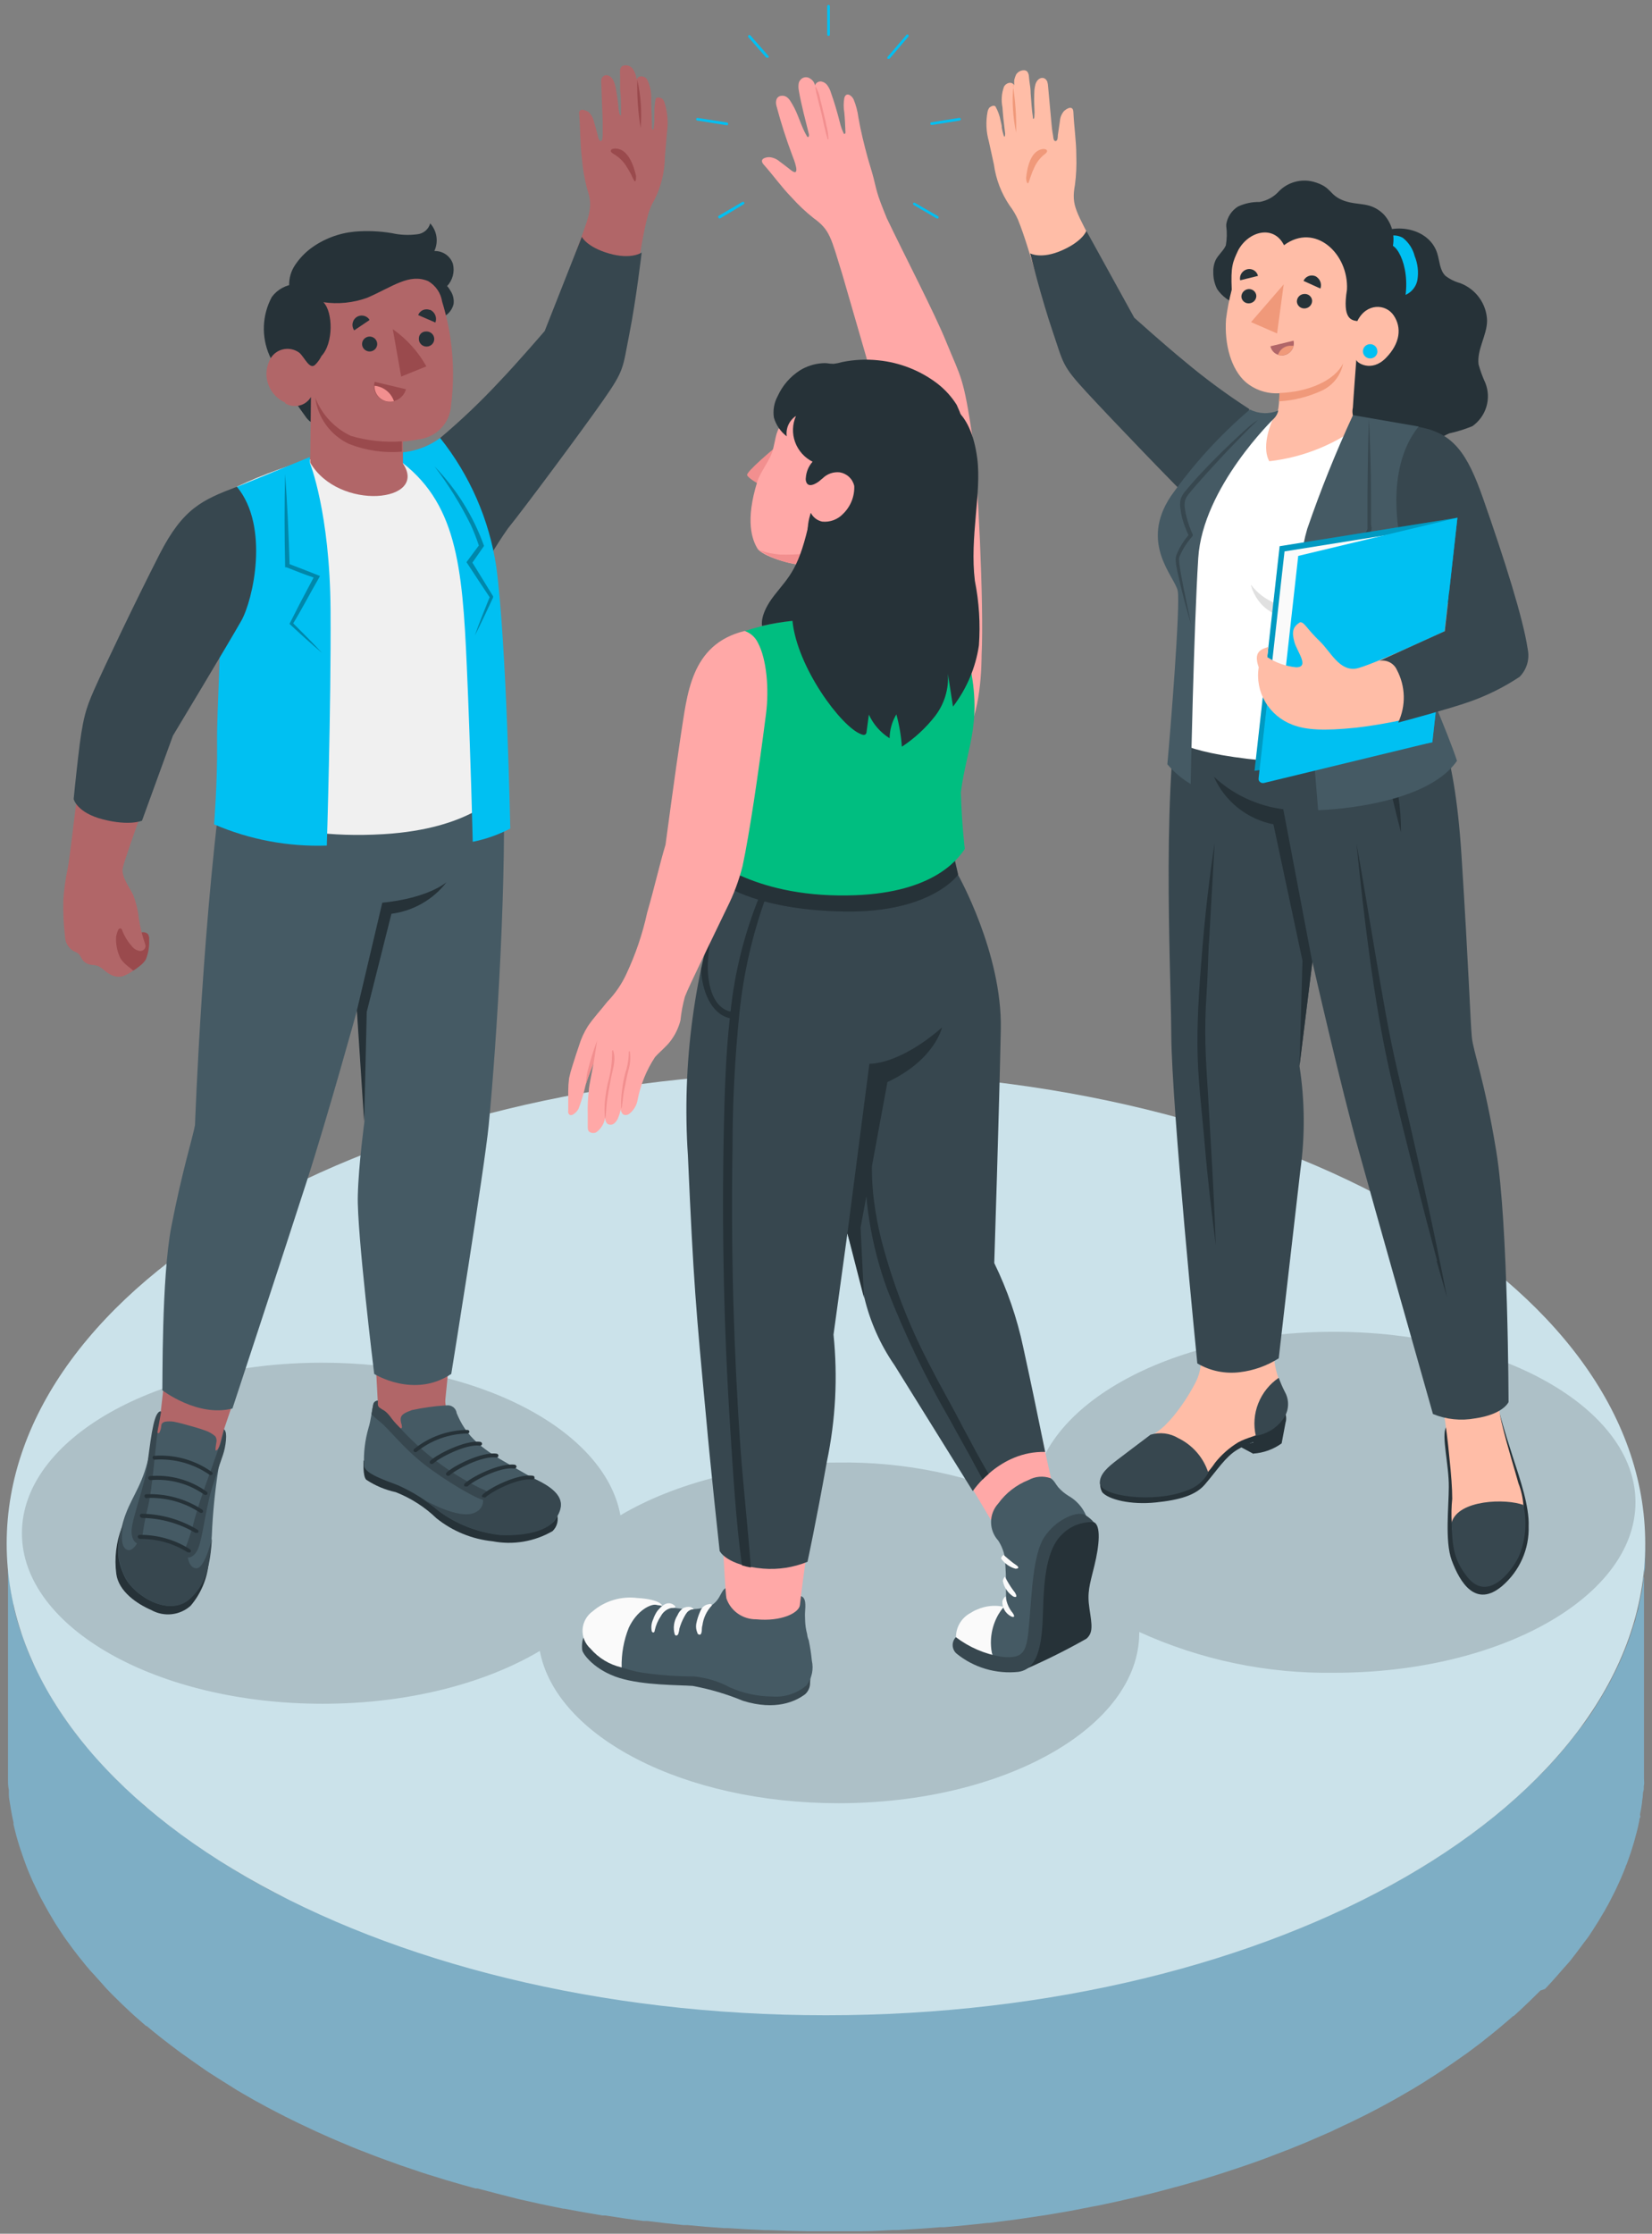 <svg width="162" height="219" viewBox="0 0 162 219" fill="none" xmlns="http://www.w3.org/2000/svg">
<rect x="0" y="0" width="162" height="219" fill="#808080" stroke="none"/>
<g clip-path="url(#clip0_6150_7797)">
<path d="M161.315 152.25C161.315 152.45 161.315 152.64 161.315 152.84C161.315 153.04 161.315 153.24 161.315 153.44C161.315 153.64 161.315 153.82 161.264 154.01C161.214 154.2 161.264 154.41 161.193 154.61C161.122 154.81 161.142 155 161.122 155.19L161.03 155.78C161.03 155.97 160.959 156.16 160.929 156.35L160.807 156.94L160.685 157.51C160.685 157.7 160.593 157.9 160.542 158.09L160.39 158.66C160.39 158.85 160.288 159.04 160.227 159.23C160.166 159.42 160.115 159.61 160.054 159.8C159.993 159.99 159.932 160.18 159.861 160.37C159.79 160.56 159.729 160.74 159.668 160.93L159.454 161.48L159.21 162.09C159.139 162.27 159.058 162.44 158.986 162.62L158.712 163.22L158.468 163.75L158.163 164.35C158.081 164.52 157.99 164.7 157.898 164.87C157.807 165.04 157.685 165.27 157.573 165.46C157.461 165.65 157.39 165.8 157.288 165.96C157.186 166.12 156.973 166.5 156.81 166.77L156.576 167.14C156.332 167.53 156.088 167.92 155.824 168.3C155.797 168.33 155.773 168.364 155.752 168.4C155.508 168.75 155.254 169.1 155 169.4L154.715 169.78C154.522 170.03 154.329 170.29 154.135 170.53L153.83 170.9C153.546 171.26 153.251 171.61 152.946 171.96L152.712 172.23C152.346 172.65 151.959 173.06 151.562 173.48L151.288 173.76C150.962 174.1 150.627 174.43 150.271 174.76L149.945 175.08C149.529 175.48 149.091 175.88 148.654 176.28L148.43 176.48C148.064 176.79 147.708 177.11 147.332 177.42L146.925 177.75C146.569 178.05 146.213 178.34 145.837 178.63L145.532 178.87C145.064 179.23 144.596 179.59 144.108 179.94L143.762 180.19L142.593 181.01L142.135 181.32L140.813 182.19L140.579 182.34L138.972 183.34L138.535 183.59L137.274 184.32L136.776 184.6C136.227 184.91 135.667 185.21 135.108 185.5C134.498 185.82 133.877 186.13 133.247 186.44L132.738 186.68L131.101 187.46L130.796 187.6L128.843 188.46L128.335 188.67C127.796 188.9 127.247 189.12 126.687 189.34L126.22 189.53L124.287 190.26L123.942 190.39L122.284 190.97L121.674 191.18L120.118 191.69L119.599 191.86C118.918 192.08 118.226 192.29 117.565 192.49L117.169 192.6L115.44 193.09L114.779 193.27L113.131 193.69L112.592 193.83L110.416 194.34L109.968 194.44L108.178 194.82L107.507 194.96L105.555 195.33L105.138 195.41L102.789 195.81L102.178 195.9L100.297 196.18L99.646 196.27C98.843 196.38 98.029 196.49 97.216 196.58H97.073C95.66 196.74 94.226 196.88 92.792 197H92.385C91.029 197.106 89.636 197.196 88.205 197.27H87.748C86.731 197.32 85.775 197.36 84.788 197.38H84.219C83.202 197.38 82.185 197.38 81.107 197.38H79.246C78.005 197.38 76.774 197.33 75.554 197.28H75.157C73.947 197.28 72.737 197.16 71.537 197.08H71.13C69.92 196.99 68.73 196.89 67.54 196.77H67.133C65.954 196.66 64.774 196.52 63.615 196.37H63.218C61.967 196.21 60.727 196.03 59.496 195.84L59.221 195.79C57.95 195.59 56.689 195.36 55.438 195.12H55.316C53.893 194.84 52.499 194.54 51.116 194.23L50.781 194.15C49.479 193.84 48.187 193.52 46.916 193.15L46.509 193.05L44.262 192.41L43.875 192.29L41.974 191.7L41.414 191.52L39.258 190.79L38.994 190.7L37.092 190L36.513 189.78L35.15 189.25L34.651 189.05L32.852 188.3L32.546 188.16L31.092 187.51L30.523 187.25L29.333 186.68L28.763 186.4L27.441 185.81L27.065 185.62L25.438 184.75L25.051 184.53L23.851 183.84L23.322 183.53C22.966 183.32 22.611 183.11 22.305 182.89L21.807 182.58C21.39 182.32 20.973 182.06 20.567 181.79L20.322 181.63C19.834 181.31 19.356 180.98 18.889 180.63L18.502 180.36C18.166 180.11 17.821 179.87 17.485 179.62L17.017 179.28L16.082 178.55L15.675 178.23C15.258 177.9 14.851 177.56 14.454 177.23H14.393L13.204 176.12L12.848 175.79L11.983 175L11.597 174.62C11.322 174.36 11.058 174.09 10.793 173.82L10.478 173.49C10.122 173.12 9.766 172.74 9.461 172.35C9.419 172.311 9.381 172.267 9.349 172.22C9.044 171.88 8.749 171.54 8.465 171.22L8.159 170.85L7.478 170L7.173 169.6L6.522 168.71L6.298 168.39C6.024 167.99 5.759 167.58 5.495 167.18L5.342 166.93C5.139 166.6 4.946 166.27 4.753 165.93C4.671 165.79 4.59 165.65 4.519 165.51C4.447 165.37 4.203 164.94 4.051 164.65C3.97 164.51 3.898 164.37 3.827 164.23C3.664 163.9 3.502 163.56 3.349 163.23L3.217 163C3.024 162.58 2.851 162.15 2.678 161.72L2.556 161.39C2.434 161.07 2.312 160.74 2.2 160.39L2.017 159.93C1.915 159.63 1.824 159.33 1.732 159.02L1.61 158.59C1.508 158.21 1.417 157.83 1.325 157.45C1.325 157.39 1.325 157.32 1.325 157.26C1.224 156.82 1.132 156.37 1.061 155.92L1 155.54C1 155.21 0.908 154.89 0.868 154.54C0.868 154.39 0.868 154.23 0.868 154.07C0.868 153.76 0.807 153.44 0.786 153.07V152.64C0.786 152.18 0.786 151.73 0.786 151.27V172.69C0.786 173.15 0.786 173.61 0.786 174.07V174.49C0.786 174.81 0.786 175.13 0.868 175.49C0.868 175.65 0.868 175.8 0.868 175.96C0.868 176.29 0.949 176.61 1 176.96L1.061 177.34C1.132 177.79 1.224 178.24 1.325 178.68C1.325 178.74 1.325 178.8 1.325 178.87C1.417 179.25 1.508 179.63 1.61 180.01L1.732 180.44C1.824 180.74 1.915 181.05 2.017 181.35L2.169 181.79C2.281 182.12 2.393 182.45 2.525 182.79L2.647 183.12C2.82 183.55 2.993 183.97 3.186 184.4L3.319 184.68C3.471 185.01 3.634 185.34 3.797 185.68L4.02 186.11L4.488 186.97C4.559 187.11 4.641 187.25 4.722 187.39C4.915 187.72 5.109 188.05 5.312 188.39L5.464 188.64C5.729 189.05 5.993 189.46 6.268 189.86L6.492 190.18L7.142 191.07L7.448 191.47C7.661 191.75 7.875 192.02 8.098 192.29L8.403 192.67C8.688 193.02 8.983 193.36 9.288 193.67L9.4 193.8C9.736 194.18 10.092 194.56 10.417 194.94L10.732 195.27C10.997 195.54 11.261 195.81 11.536 196.07L11.922 196.45L12.746 197.23L13.102 197.56L14.322 198.63H14.383C14.78 198.97 15.187 199.3 15.604 199.63L16.01 199.95L16.946 200.67L17.414 201.02C17.739 201.26 18.075 201.51 18.431 201.75L18.817 202.03C19.285 202.36 19.763 202.68 20.251 203.03L20.495 203.19L21.736 203.98L22.234 204.29L23.251 204.93L23.78 205.24L24.98 205.93L25.367 206.14C25.906 206.44 26.445 206.73 26.994 207.01L27.38 207.21C27.807 207.43 28.234 207.65 28.672 207.86L29.241 208.14L30.431 208.7L31.001 208.97L32.455 209.62L32.76 209.75L34.56 210.51L35.058 210.71L36.421 211.24L36.706 211.35L37.001 211.46C37.631 211.69 38.262 211.93 38.902 212.15L39.167 212.25L41.323 212.98L41.882 213.16L43.784 213.75L44.17 213.86C44.913 214.08 45.665 214.3 46.418 214.5L46.631 214.56H46.825C48.096 214.9 49.387 215.23 50.689 215.56L51.025 215.64C52.408 215.96 53.801 216.26 55.225 216.54H55.316C56.567 216.78 57.828 217 59.099 217.21H59.374C60.601 217.41 61.842 217.59 63.096 217.75H63.239H63.493C64.662 217.9 65.832 218.03 67.011 218.15H67.418C68.608 218.27 69.798 218.37 71.008 218.45H71.161H71.415C72.615 218.53 73.825 218.6 75.035 218.65H75.442C76.663 218.7 77.883 218.73 79.124 218.75H80.873C81.89 218.75 82.907 218.75 83.985 218.75H84.554C85.571 218.75 86.527 218.69 87.514 218.64H87.971C89.375 218.57 90.768 218.48 92.151 218.36H92.558C93.992 218.24 95.426 218.1 96.839 217.94H96.992L99.412 217.63L100.063 217.54L101.944 217.26L102.555 217.17L104.904 216.77L105.321 216.69L107.273 216.31L107.619 216.25L107.955 216.18L109.724 215.8L110.192 215.69C110.914 215.53 111.646 215.36 112.358 215.18L112.907 215.05L114.545 214.62L115.206 214.44C115.785 214.29 116.355 214.13 116.924 213.96L117.331 213.85L119.365 213.22L119.894 213.05L121.44 212.54L122.06 212.33C122.619 212.14 123.169 211.95 123.708 211.75L124.064 211.62L125.996 210.88L126.159 210.82L126.464 210.7L128.111 210.03L128.62 209.81L130.572 208.96L130.877 208.81L132.515 208.04L133.023 207.79C133.654 207.49 134.274 207.17 134.884 206.85C135.443 206.56 136.003 206.25 136.552 205.95L137.05 205.67L138.311 204.94C138.464 204.86 138.606 204.77 138.749 204.68C139.288 204.36 139.827 204.03 140.345 203.68L140.6 203.52C141.037 203.23 141.484 202.95 141.911 202.65L142.369 202.34L143.539 201.52L143.884 201.28L145.308 200.21L145.613 199.96C145.989 199.67 146.345 199.38 146.701 199.09L147.108 198.75C147.484 198.44 147.84 198.13 148.196 197.82L148.379 197.66H148.43C148.867 197.27 149.305 196.87 149.722 196.46L150.047 196.15C150.383 195.82 150.718 195.49 151.064 195.15L151.512 195C151.908 194.58 152.295 194.16 152.661 193.74L152.895 193.47C153.2 193.13 153.495 192.77 153.779 192.47C153.84 192.4 153.901 192.34 153.952 192.27L154.085 192.1L154.664 191.35L154.949 190.97C155.203 190.62 155.457 190.28 155.702 189.97C155.719 189.932 155.743 189.899 155.773 189.87C156.037 189.48 156.281 189.1 156.525 188.71L156.759 188.34C156.922 188.07 157.085 187.8 157.237 187.53C157.237 187.53 157.308 187.43 157.339 187.37L157.522 187.03C157.634 186.84 157.746 186.64 157.847 186.44C157.949 186.24 158.03 186.09 158.112 185.92L158.417 185.32L158.661 184.79L158.936 184.19C159.007 184.01 159.088 183.83 159.159 183.66L159.403 183.05C159.403 182.95 159.485 182.86 159.515 182.77C159.546 182.68 159.576 182.59 159.617 182.49L159.81 181.94C159.881 181.75 159.942 181.56 160.003 181.36C160.064 181.16 160.115 180.99 160.176 180.8C160.237 180.61 160.288 180.42 160.339 180.22L160.491 179.66C160.542 179.46 160.593 179.27 160.634 179.08L160.756 178.5C160.756 178.41 160.756 178.31 160.827 178.21C160.898 178.11 160.827 178.02 160.827 177.92C160.827 177.82 160.898 177.54 160.929 177.35L161.02 176.76C161.02 176.56 161.071 176.37 161.091 176.18C161.112 175.99 161.091 175.78 161.163 175.58C161.234 175.38 161.163 175.2 161.214 175.01C161.264 174.82 161.214 174.6 161.214 174.4C161.214 174.2 161.214 174.02 161.214 173.82C161.214 173.62 161.214 173.63 161.214 173.54V151.34C161.336 151.64 161.325 152 161.315 152.25Z" fill="#7EAEC5"/>
<path d="M80.995 197.58C125.366 197.58 161.336 176.877 161.336 151.34C161.336 125.802 125.366 105.1 80.995 105.1C36.624 105.1 0.654 125.802 0.654 151.34C0.654 176.877 36.624 197.58 80.995 197.58Z" fill="#CBE2EA"/>
<path opacity="0.15" d="M130.786 130.57C114.514 130.57 101.294 138.06 101.294 147.29V147.39C95.297 144.65 88.746 143.282 82.134 143.39C73.754 143.39 66.198 145.39 60.839 148.56C59.303 140.14 46.764 133.6 31.59 133.6C15.319 133.6 2.149 141.08 2.149 150.32C2.149 159.56 15.37 167.04 31.641 167.04C40.021 167.04 47.577 165.04 52.937 161.86C54.513 170.25 67.022 176.79 82.225 176.79C98.497 176.79 111.718 169.31 111.718 160.08V160C117.719 162.739 124.272 164.107 130.888 164C147.159 164 160.38 156.52 160.38 147.28C160.38 138.04 147.047 130.57 130.786 130.57Z" fill="black"/>
<path d="M122.925 142.54L121.46 141.76L122.945 141.41L122.925 142.54Z" fill="#263238"/>
<path d="M108.056 144.721C108.056 144.721 125.914 137.511 126.087 138.721C126.138 138.952 126.138 139.19 126.087 139.421C126.087 139.421 126.087 139.421 126.087 139.361L125.681 141.511C124.871 142.098 123.908 142.445 122.904 142.511C122.904 142.401 122.904 141.751 122.904 141.381C122.351 141.581 121.819 141.836 121.318 142.141C120.169 142.831 119.396 144.091 118.145 145.551C117.229 146.611 115.663 147.061 113.345 147.301C110.863 147.561 108.697 147.011 108.087 146.301C107.956 146.058 107.885 145.789 107.88 145.514C107.875 145.24 107.935 144.968 108.056 144.721Z" fill="#263238"/>
<path d="M108.555 144.331C109.094 143.789 109.661 143.275 110.253 142.791C111.094 142.079 111.974 141.411 112.887 140.791C113.352 140.495 113.791 140.16 114.199 139.791C114.514 139.481 114.819 139.151 115.114 138.791C115.892 137.831 116.573 136.8 117.148 135.711C117.606 134.899 117.821 133.977 117.769 133.051C117.781 130.46 117.624 127.872 117.301 125.301L125.762 125.431C125.467 126.731 125.294 128.991 125.111 130.491C124.72 132.191 124.873 133.969 125.548 135.581C125.871 136.233 126.084 136.932 126.179 137.651C126.118 138.236 125.896 138.795 125.538 139.267C125.18 139.739 124.698 140.106 124.145 140.331C123.27 140.761 122.274 140.941 121.419 141.411C120.55 141.941 119.782 142.618 119.152 143.411C118.617 144.211 117.95 144.917 117.179 145.501C116.278 145.968 115.294 146.26 114.28 146.361C113.001 146.521 111.706 146.521 110.426 146.361C108.606 146.271 107.273 145.561 108.555 144.331Z" fill="#FFBDA7"/>
<path d="M115.551 141C115.148 140.756 114.696 140.6 114.226 140.541C113.756 140.483 113.279 140.523 112.826 140.66C111.514 141.66 110.385 142.49 109.612 143.09C108.656 143.82 107.853 144.49 107.853 145.37C107.853 146.74 113.233 147.37 116.304 146.16C117.239 145.873 118.024 145.238 118.491 144.39C118.259 143.659 117.88 142.981 117.374 142.399C116.869 141.816 116.249 141.34 115.551 141ZM125.986 136.44C125.762 135.998 125.566 135.544 125.396 135.08C124.488 135.701 123.79 136.575 123.39 137.588C122.989 138.602 122.905 139.709 123.148 140.77C123.691 140.684 124.211 140.491 124.676 140.203C125.141 139.914 125.541 139.535 125.853 139.09C126.127 138.706 126.285 138.253 126.308 137.784C126.332 137.315 126.22 136.849 125.986 136.44Z" fill="#37474F"/>
<path d="M141.799 139.94C141.332 140.75 142.105 143.68 142.074 145.8C142.074 147.71 141.677 151.08 142.349 152.95C143.162 155.16 144.708 157.69 147.311 155.49C148.156 154.762 148.827 153.859 149.276 152.845C149.724 151.832 149.939 150.734 149.905 149.63C149.976 147.71 149.091 145.09 148.328 142.77C147.444 140.05 147.067 138.59 147.067 138.59L141.799 139.94Z" fill="#263238"/>
<path d="M146.701 125.58C147.088 130.04 146.701 133.2 146.783 136.06C146.843 137.359 147.037 138.649 147.362 139.91C147.8 141.72 148.573 144.22 148.898 145.41C149.466 146.862 149.562 148.452 149.173 149.96C149.13 150.109 149.072 150.253 149 150.39C148.257 151.95 146.234 153.19 145.573 153.03C145.443 153.202 145.266 153.334 145.062 153.411C144.858 153.487 144.637 153.504 144.423 153.46C144.349 153.47 144.274 153.47 144.2 153.46L143.976 153.38C143.699 153.243 143.453 153.052 143.253 152.818C143.054 152.584 142.905 152.312 142.817 152.02C142.817 151.9 142.735 151.77 142.694 151.62C142.345 150.085 142.249 148.505 142.41 146.94C142.41 145.89 142.308 144.57 142.135 142.94C141.841 139.773 141.345 136.626 140.65 133.52C140.132 131.8 139.491 129.6 138.82 127.28L146.701 125.58Z" fill="#FFBDA7"/>
<path d="M149.386 147.55C147.728 146.91 143.01 147 142.349 149.27C142.42 151.4 142.471 152.84 143.905 154.63C145.827 157.02 148.084 154.32 148.928 152.63C149.609 151.023 149.769 149.249 149.386 147.55Z" fill="#37474F"/>
<path d="M128.691 94.311L127.43 104.511C127.959 107.912 127.986 111.371 127.511 114.781C126.779 121.091 125.396 133.171 125.396 133.171C124.246 133.903 122.942 134.369 121.582 134.531C120.134 134.712 118.665 134.409 117.413 133.671C117.413 133.671 114.911 108.671 114.86 101.501C114.809 94.331 113.843 76.501 115.999 65.921L138.372 65.641C140.671 69.701 142.603 72.761 143.315 83.831C144.027 94.901 144.189 100.211 144.332 101.681C144.474 103.151 145.562 105.771 146.732 112.891C147.901 120.011 147.932 137.461 147.932 137.461C147.932 137.461 147.423 138.661 144.647 139.061C143.258 139.317 141.822 139.167 140.518 138.631C140.518 138.631 134.416 117.101 133.247 112.831C131.548 106.831 128.701 94.321 128.701 94.321" fill="#37474F"/>
<path d="M119.04 76.151C119.558 77.334 120.36 78.376 121.376 79.189C122.393 80.003 123.594 80.562 124.877 80.821L127.725 94.191L127.43 104.531L128.691 94.341L125.843 79.341C123.29 79.01 120.908 77.894 119.04 76.151ZM135.657 74.611C135.962 75.771 136.227 76.931 136.511 78.101C136.796 79.271 137.071 80.431 137.386 81.601C137.394 80.393 137.306 79.186 137.121 77.991C136.952 76.794 136.721 75.605 136.43 74.431C136.132 73.263 135.773 72.112 135.352 70.981C134.935 69.838 134.396 68.742 133.745 67.711C134.121 68.861 134.457 70.011 134.762 71.161C135.067 72.311 135.382 73.431 135.657 74.611ZM137.691 72.361C138.088 73.061 138.474 73.761 138.861 74.471L139.989 76.631C139.899 75.81 139.704 75.004 139.41 74.231C139.131 73.459 138.791 72.71 138.393 71.991C137.987 71.294 137.531 70.625 137.03 69.991C136.531 69.33 135.969 68.717 135.352 68.161C135.728 68.911 136.125 69.611 136.521 70.321C136.918 71.031 137.335 71.691 137.711 72.401L137.691 72.361ZM140.884 123.651L141.901 127.211C141.176 123.491 140.403 119.784 139.583 116.091C138.769 112.401 137.915 108.701 137.05 105.031C136.186 101.361 135.576 97.631 134.935 93.911C134.294 90.191 133.694 86.451 133.023 82.701C133.399 86.471 133.816 90.231 134.335 93.981C134.854 97.731 135.464 101.471 136.298 105.181C137.132 108.891 138.057 112.551 138.993 116.181C139.613 118.661 140.264 121.131 140.925 123.601M118.552 92.511L119.111 82.651C118.616 85.911 118.23 89.184 117.952 92.471C117.677 95.751 117.413 99.031 117.423 102.381C117.433 105.731 117.87 108.971 118.145 112.251C118.419 115.531 118.806 118.811 119.223 122.081C119.101 118.788 118.941 115.498 118.745 112.211L118.46 107.281C118.358 105.641 118.247 103.991 118.206 102.361C118.165 100.731 118.206 99.091 118.318 97.451C118.43 95.811 118.46 94.151 118.541 92.501L118.552 92.511Z" fill="#263238"/>
<path d="M103.511 32.661C104.711 35.971 104.233 35.661 106.562 38.071C111.433 43.171 117.291 49.181 117.291 49.181C121.969 50.331 121.572 44.601 123.901 41.381C121.125 39.161 120.118 39.291 116.721 36.281C114.585 34.381 111.026 31.281 111.026 31.281C111.026 31.281 109.155 27.831 107.578 24.701C105.545 20.701 105.026 20.211 105.412 18.131C105.538 17.169 105.582 16.199 105.545 15.231C105.545 13.811 105.321 12.411 105.26 11.001C105.26 10.901 105.239 10.802 105.199 10.711C104.995 10.381 104.548 10.711 104.355 10.871C104.108 11.15 103.962 11.501 103.938 11.871C103.867 12.331 103.806 12.801 103.734 13.261C103.734 13.391 103.734 13.821 103.511 13.831C103.287 13.841 103.287 13.401 103.267 13.291C103.183 12.837 103.126 12.38 103.094 11.921C102.992 10.761 102.88 9.611 102.778 8.471C102.772 8.311 102.745 8.153 102.697 8.001C102.443 7.411 101.741 7.571 101.538 8.271C101.489 8.458 101.455 8.648 101.436 8.841C101.405 9.437 101.405 10.034 101.436 10.631C101.456 10.874 101.456 11.118 101.436 11.361C101.436 11.361 101.436 11.751 101.294 11.621C101.284 11.585 101.284 11.547 101.294 11.511C101.172 10.731 101.131 9.941 101.07 9.161C101.07 8.761 101.009 8.361 100.948 7.971C100.887 7.581 100.948 7.211 100.683 6.971C100.602 6.919 100.506 6.891 100.409 6.891C100.253 6.89 100.1 6.929 99.964 7.005C99.829 7.08 99.716 7.189 99.636 7.321C99.564 7.482 99.506 7.649 99.463 7.821C99.448 8 99.448 8.181 99.463 8.361C99.209 7.931 98.619 8.131 98.446 8.521C98.217 9.163 98.168 9.853 98.304 10.521C98.365 11.381 98.405 11.811 98.568 13.111C98.568 13.361 98.497 13.541 98.416 13.251C98.342 13.021 98.285 12.787 98.243 12.551C98.243 12.251 98.182 12.151 98.121 11.831C98.031 11.339 97.86 10.866 97.612 10.431C97.439 10.281 97.175 10.431 97.022 10.551C96.928 10.678 96.865 10.825 96.839 10.981C96.659 11.941 96.704 12.93 96.972 13.871C97.134 14.631 97.307 15.391 97.47 16.151C97.666 17.581 98.191 18.95 99.005 20.151C99.329 20.576 99.602 21.035 99.819 21.521C100.5 23.191 101.029 25.111 101.66 27.111C102.168 28.521 102.595 30.151 103.511 32.661Z" fill="#FFBDA7"/>
<path d="M102.372 14.602C101.06 14.672 100.724 16.452 100.622 17.462C100.622 17.672 100.755 18.262 100.907 17.792C100.958 17.632 101.009 17.472 101.07 17.302C101.173 16.994 101.295 16.694 101.436 16.402C101.665 15.898 102.014 15.455 102.453 15.112C102.575 15.022 102.728 14.882 102.667 14.742C102.639 14.701 102.601 14.668 102.556 14.647C102.512 14.626 102.462 14.617 102.412 14.622L102.372 14.602Z" fill="#F0997A"/>
<path d="M99.321 8.34C99.573 9.88 99.682 11.44 99.646 13C99.321 11.479 99.229 9.918 99.372 8.37L99.321 8.34Z" fill="#F0997A"/>
<path d="M122.508 40.101C120.29 38.671 118.167 37.105 116.152 35.411C114.24 33.851 111.229 31.151 111.229 31.151L106.531 22.631C106.531 22.631 106.206 23.631 104.151 24.541C102.097 25.451 101.019 24.841 101.019 24.841C101.019 24.841 102.128 29.271 103.216 32.461C104.304 35.651 104.09 35.781 106.562 38.461C109.033 41.141 115.511 47.881 117.179 49.461C118.581 50.99 119.86 52.625 121.003 54.351C120.942 54.251 122.508 40.101 122.508 40.101Z" fill="#37474F"/>
<path d="M128.06 30.65C128.06 30.201 128.162 29.758 128.359 29.352C128.556 28.948 128.843 28.591 129.199 28.31C129.882 27.935 130.601 27.626 131.345 27.39C132.225 26.977 132.925 26.267 133.318 25.39C133.607 24.364 134.265 23.476 135.169 22.89C137.152 21.83 140.203 22.52 140.935 24.82C141.179 25.58 141.169 26.47 141.739 27.04C142.17 27.371 142.665 27.616 143.193 27.76C143.949 28.048 144.602 28.549 145.07 29.2C145.539 29.851 145.802 30.623 145.827 31.42C145.827 32.88 144.81 34.26 144.993 35.73C145.166 36.356 145.391 36.968 145.664 37.56C145.955 38.303 145.988 39.119 145.758 39.882C145.528 40.645 145.048 41.313 144.393 41.78C143.656 42.082 142.894 42.32 142.115 42.49C141.326 42.825 140.644 43.364 140.142 44.05C139.845 44.342 139.485 44.566 139.09 44.706C138.694 44.846 138.272 44.899 137.854 44.86C136.481 44.72 135.372 43.6 134.01 43.4C133.064 43.26 132.098 43.58 131.152 43.4C130.62 43.309 130.11 43.122 129.647 42.85C128.939 42.519 128.373 41.952 128.05 41.25C127.613 40.09 128.304 38.87 128.62 37.68C128.851 36.79 128.872 35.859 128.681 34.96C128.559 34.4 128.772 33.86 128.579 33.28C128.235 32.444 128.059 31.551 128.06 30.65Z" fill="#263238"/>
<path d="M137.569 23.32C138.145 23.775 138.552 24.404 138.728 25.11C139.033 25.855 139.124 26.667 138.993 27.46C138.918 27.851 138.726 28.211 138.441 28.494C138.157 28.778 137.793 28.971 137.396 29.05C136.941 29.037 136.499 28.9 136.118 28.655C135.738 28.409 135.434 28.065 135.24 27.66C134.927 27.136 134.743 26.547 134.704 25.941C134.666 25.335 134.772 24.728 135.016 24.17C135.114 23.938 135.261 23.729 135.447 23.558C135.633 23.386 135.855 23.256 136.096 23.175C136.338 23.095 136.595 23.066 136.849 23.091C137.103 23.116 137.348 23.194 137.569 23.32Z" fill="#00C0F2"/>
<path d="M120.25 22.171V22.001C120.302 21.645 120.432 21.305 120.63 21.003C120.829 20.701 121.091 20.444 121.399 20.251C122.066 19.939 122.797 19.785 123.535 19.801C124.269 19.668 124.936 19.294 125.426 18.741C125.851 18.31 126.385 17.997 126.972 17.834C127.56 17.67 128.181 17.663 128.772 17.811C130.694 18.341 130.237 19.111 131.823 19.691C133.267 20.191 134.355 19.741 135.657 20.981C136.048 21.394 136.335 21.891 136.498 22.433C136.66 22.974 136.693 23.545 136.593 24.101C137.61 24.721 138.86 28.341 136.755 32.251C135.677 34.251 134.406 35.191 132.81 36.851H131.294C130.816 35.551 129.535 35.791 128.335 35.491C127.684 35.181 127.318 34.391 126.708 34.121C126.413 33.991 126.108 34.121 125.823 33.881C125.539 33.701 125.311 33.449 125.162 33.151C124.935 32.63 124.778 32.082 124.694 31.521C124.658 31.345 124.593 31.176 124.501 31.021C124.329 30.82 124.104 30.671 123.85 30.591C123.047 30.291 122.192 30.141 121.389 29.841C120.556 29.584 119.839 29.055 119.355 28.341C119.099 27.831 118.97 27.269 118.979 26.701C118.958 26.3 119.031 25.899 119.192 25.531C119.447 24.991 119.965 24.611 120.209 24.061C120.319 23.436 120.333 22.799 120.25 22.171Z" fill="#263238"/>
<path d="M123.901 41.11C124.189 40.866 124.542 40.707 124.918 40.65C125.294 40.6 125.355 40.22 125.416 39.55L125.498 38.55C124.892 38.593 124.284 38.518 123.708 38.329C123.132 38.141 122.6 37.842 122.142 37.45C120.758 36.22 120.047 33.83 120.23 31.27C120.353 30.302 120.54 29.344 120.789 28.4C120.687 26.11 120.87 25.71 121.43 24.52C122.447 22.66 124.898 22.01 125.914 24.04C128.965 21.78 132.271 24.88 132.087 28.4C131.62 31.29 132.525 31.4 133.104 31.48C133.979 29.69 135.891 29.76 136.674 30.93C137.457 32.1 137.335 33.63 135.911 35.09C134.488 36.55 133.013 35.56 133.003 35.27C133.003 35.27 132.708 39.18 132.667 39.96C132.575 40.365 132.633 40.789 132.83 41.156C133.028 41.523 133.352 41.808 133.745 41.96C134.184 42.078 134.6 42.267 134.976 42.52C134.843 42.62 134.721 42.73 134.599 42.84C134.243 43.24 133.725 43.59 132.352 45.11C128.976 46.257 125.695 47.658 122.538 49.3C121.95 47.621 121.468 45.907 121.094 44.17C121.911 43.051 122.852 42.024 123.901 41.11Z" fill="#FFBDA7"/>
<path d="M135.077 34.43C135.079 34.569 135.039 34.705 134.962 34.822C134.885 34.938 134.775 35.029 134.645 35.084C134.515 35.139 134.372 35.154 134.233 35.128C134.094 35.102 133.966 35.036 133.866 34.939C133.765 34.841 133.696 34.717 133.668 34.581C133.64 34.444 133.653 34.303 133.707 34.175C133.76 34.046 133.852 33.936 133.969 33.859C134.086 33.782 134.224 33.74 134.365 33.74C134.552 33.74 134.73 33.813 134.862 33.942C134.993 34.072 135.067 34.247 135.067 34.43H135.077Z" fill="#00C0F2"/>
<path d="M126.85 33.4L124.582 33.95C124.646 34.243 124.825 34.5 125.08 34.663C125.336 34.826 125.647 34.883 125.945 34.82C126.254 34.747 126.522 34.557 126.691 34.291C126.861 34.026 126.917 33.706 126.85 33.4Z" fill="#B16668"/>
<path d="M126.677 33.902C126.38 33.874 126.083 33.948 125.836 34.112C125.589 34.277 125.408 34.52 125.325 34.802C125.537 34.862 125.763 34.862 125.975 34.802C126.192 34.747 126.389 34.633 126.543 34.474C126.698 34.315 126.804 34.117 126.85 33.902C126.793 33.892 126.734 33.892 126.677 33.902Z" fill="#F0997A"/>
<path d="M121.613 27.48L123.362 27.05C123.313 26.832 123.179 26.64 122.989 26.517C122.8 26.394 122.568 26.348 122.345 26.39C122.102 26.441 121.888 26.583 121.751 26.787C121.614 26.991 121.564 27.24 121.613 27.48Z" fill="#263238"/>
<path d="M129.484 28.29L127.826 27.54C127.916 27.328 128.088 27.161 128.303 27.073C128.518 26.985 128.76 26.984 128.976 27.07C129.196 27.178 129.37 27.361 129.463 27.586C129.557 27.81 129.564 28.061 129.484 28.29Z" fill="#263238"/>
<path d="M123.199 29C123.202 29.192 123.128 29.378 122.993 29.516C122.857 29.655 122.672 29.735 122.477 29.741C122.385 29.746 122.293 29.733 122.205 29.704C122.118 29.674 122.038 29.627 121.969 29.567C121.9 29.507 121.844 29.433 121.803 29.352C121.763 29.27 121.74 29.181 121.735 29.09C121.734 28.898 121.809 28.713 121.944 28.574C122.078 28.434 122.262 28.351 122.457 28.34C122.55 28.337 122.644 28.351 122.732 28.382C122.82 28.414 122.9 28.462 122.969 28.524C123.038 28.586 123.094 28.661 123.133 28.745C123.173 28.828 123.195 28.919 123.199 29.011V29Z" fill="#263238"/>
<path d="M128.67 29.48C128.673 29.677 128.597 29.868 128.458 30.01C128.319 30.152 128.129 30.235 127.928 30.24C127.738 30.248 127.553 30.183 127.412 30.057C127.271 29.932 127.186 29.757 127.175 29.57C127.173 29.376 127.248 29.188 127.385 29.047C127.522 28.907 127.71 28.826 127.908 28.82C128.001 28.814 128.095 28.825 128.184 28.854C128.273 28.883 128.356 28.929 128.426 28.989C128.497 29.05 128.555 29.123 128.597 29.206C128.639 29.288 128.664 29.378 128.67 29.47V29.48Z" fill="#263238"/>
<path d="M125.477 38.531C128.335 38.431 130.908 37.291 131.711 35.621C131.607 36.177 131.375 36.702 131.033 37.156C130.691 37.61 130.248 37.981 129.738 38.241C128.386 38.887 126.917 39.264 125.416 39.351L125.477 38.531Z" fill="#F0997A"/>
<path d="M122.681 31.581L125.233 32.691L125.884 27.881L122.681 31.581Z" fill="#F0997A"/>
<path d="M116.05 60.911C116.207 59.636 116.207 58.346 116.05 57.071C115.057 55.675 114.441 54.054 114.26 52.361C114.128 49.771 115.196 47.991 117.799 45.361C119.302 43.8 120.961 42.393 122.752 41.161L124.837 41.051C124.837 41.051 123.596 43.641 124.47 45.221C127.87 44.835 131.089 43.511 133.755 41.401L137.345 41.921C137.345 41.921 139.725 46.311 139.033 50.061C138.657 52.061 137.884 55.531 137.254 58.251C136.636 60.895 137.027 63.671 138.352 66.051L138.708 66.701C139.837 68.701 141.383 72.521 141.383 72.521C141.383 72.521 135.525 75.431 125.66 74.711C115.796 73.991 114.901 72.301 114.901 72.301C114.901 72.301 115.572 65.621 115.694 64.231C115.816 62.841 115.918 62.141 116.05 60.911Z" fill="white"/>
<path d="M132.698 55.94C132.353 56.924 131.726 57.79 130.892 58.432C130.059 59.074 129.054 59.466 127.999 59.559C126.988 59.677 125.963 59.533 125.026 59.14C124.089 58.747 123.273 58.119 122.66 57.319C122.66 57.319 123.443 61.219 128.162 60.489C132.881 59.759 132.698 55.94 132.698 55.94Z" fill="#E0E0E0"/>
<path d="M132.677 40.701C130.991 44.341 129.495 48.062 128.192 51.851C127.043 55.751 127.684 58.851 128.192 65.851C128.579 71.261 129.26 79.431 129.26 79.431C129.26 79.431 139.705 79.191 142.877 74.591C142.003 71.901 139.267 65.641 138.555 63.931C137.843 62.221 138.179 60.701 139.257 56.721C140.335 52.741 142.115 50.551 142.033 47.611C141.973 46.497 141.68 45.407 141.172 44.41C140.665 43.412 139.954 42.527 139.084 41.811L132.677 40.701Z" fill="#455A64"/>
<path d="M124.959 41C124.959 41 117.941 47.76 117.504 54.71C117.067 61.66 116.762 76.87 116.762 76.87C115.895 76.353 115.122 75.697 114.474 74.93C114.768 71.77 115.765 59.31 115.491 57.93C115.216 56.55 111.697 53.29 114.829 48.63C117.038 45.497 119.638 42.648 122.569 40.15C122.998 40.365 123.469 40.485 123.951 40.502C124.432 40.52 124.911 40.434 125.355 40.25C125.294 40.531 125.157 40.79 124.959 41Z" fill="#455A64"/>
<path d="M121.928 42.32C121.491 42.72 121.043 43.13 120.606 43.55C119.731 44.39 118.887 45.23 118.063 46.1C117.647 46.53 117.24 46.97 116.843 47.44C116.65 47.66 116.446 47.89 116.263 48.13C116.041 48.368 115.875 48.651 115.775 48.96C115.704 49.289 115.704 49.63 115.775 49.96C115.807 50.267 115.865 50.572 115.948 50.87C116.107 51.417 116.308 51.952 116.548 52.47C116.052 53.046 115.653 53.698 115.368 54.4C115.334 54.504 115.31 54.611 115.297 54.72C115.287 54.826 115.287 54.933 115.297 55.04C115.309 55.235 115.336 55.429 115.379 55.62C115.446 56 115.528 56.38 115.623 56.76C115.958 58.27 116.375 59.76 116.813 61.25C116.497 59.73 116.172 58.25 115.887 56.71C115.816 56.33 115.745 55.95 115.694 55.57C115.659 55.385 115.639 55.198 115.633 55.01C115.602 54.841 115.623 54.667 115.694 54.51C115.991 53.816 116.4 53.175 116.904 52.61L116.965 52.52V52.41C116.722 51.877 116.524 51.325 116.375 50.76C116.292 50.479 116.234 50.191 116.202 49.9C116.152 49.632 116.152 49.357 116.202 49.09C116.287 48.826 116.429 48.584 116.619 48.38C116.792 48.16 116.985 47.92 117.179 47.7L118.369 46.36C119.172 45.48 119.986 44.59 120.819 43.73C121.653 42.87 122.467 42.01 123.362 41.18C122.803 41.52 122.365 41.92 121.928 42.32Z" fill="#37474F"/>
<path d="M134.447 51.431V48.591C134.447 46.071 134.355 43.591 134.243 41.031C134.152 43.551 134.121 46.031 134.101 48.611V51.691C134.11 51.748 134.11 51.805 134.101 51.861C134.063 51.987 133.997 52.103 133.908 52.201C133.481 52.637 132.964 52.978 132.393 53.201C131.815 53.453 131.221 53.663 130.613 53.831L130.409 53.891L130.491 54.081C130.806 54.843 131.081 55.621 131.315 56.411C131.315 56.611 131.416 56.811 131.457 57.001C131.487 57.183 131.487 57.369 131.457 57.551V57.621L130.969 58.621C130.603 59.371 130.226 60.111 129.87 60.861L128.792 63.121L130.013 60.941C130.42 60.211 130.816 59.471 131.213 58.741L131.508 58.191L131.66 57.911L131.772 57.701V57.611C131.813 57.383 131.813 57.15 131.772 56.921C131.739 56.712 131.695 56.506 131.64 56.301C131.434 55.555 131.186 54.821 130.898 54.101C131.46 53.95 132.01 53.76 132.545 53.531C133.18 53.3 133.754 52.931 134.223 52.451C134.344 52.307 134.434 52.141 134.488 51.961C134.508 51.866 134.508 51.767 134.488 51.671L134.447 51.431Z" fill="#37474F"/>
<path d="M139.084 41.852C142.511 42.422 143.884 44.442 145.43 48.852C147.535 54.852 149.376 60.662 149.813 63.652L141.677 61.542L137.345 53.002C137.345 53.002 135.657 46.162 139.084 41.852Z" fill="#37474F"/>
<path d="M123.026 75.572L140.457 72.792L142.918 50.762L125.487 53.552L123.026 75.572Z" fill="#00C0F2"/>
<path opacity="0.2" d="M123.026 75.572L140.457 72.792L142.918 50.762L125.487 53.552L123.026 75.572Z" fill="black"/>
<path d="M123.667 74.601L140.355 71.931L142.664 51.391L125.965 54.061L123.667 74.601Z" fill="#FAFAFA"/>
<path d="M125.762 68.372L127.308 54.502L142.918 50.762L140.457 72.762L123.952 76.762C123.896 76.775 123.837 76.777 123.78 76.769C123.723 76.76 123.669 76.74 123.619 76.71C123.57 76.68 123.528 76.641 123.494 76.595C123.46 76.549 123.436 76.497 123.423 76.442C123.418 76.392 123.418 76.342 123.423 76.292L124.216 69.292C124.236 69.141 124.301 68.998 124.402 68.883C124.503 68.767 124.636 68.683 124.786 68.642L125.762 68.372Z" fill="#00C0F2"/>
<path d="M149.691 63.612C149.691 65.862 149.376 66.242 146.864 67.532C142.466 69.483 137.792 70.767 133.003 71.342C129.728 71.682 128.04 71.552 126.759 71.062C125.63 70.641 124.683 69.85 124.078 68.823C123.472 67.796 123.245 66.595 123.433 65.422C122.874 63.862 123.697 63.652 124.379 63.422L124.267 64.422C125.115 64.98 126.089 65.323 127.104 65.422C128.457 65.422 127.186 63.882 126.931 62.942C126.677 62.002 126.728 61.462 127.501 61.002C127.938 61.002 128.091 61.602 129.474 62.922C130.491 63.922 131.345 65.782 132.952 65.552C134.213 65.372 141.667 61.892 141.667 61.892L141.983 59.072L149.691 63.612Z" fill="#FFBDA7"/>
<path d="M149.803 63.611C149.914 64.099 149.899 64.605 149.761 65.085C149.622 65.566 149.364 66.004 149.01 66.362C147.45 67.396 145.762 68.23 143.986 68.841C142.318 69.431 137.945 70.632 137.111 70.841C137.493 70.027 137.679 69.138 137.657 68.241C137.634 67.345 137.402 66.466 136.979 65.671C136.838 65.354 136.59 65.094 136.277 64.934C135.965 64.774 135.606 64.724 135.26 64.791L141.677 61.882L142.115 58.022L149.803 63.611Z" fill="#37474F"/>
<path d="M57.432 160.439C57.096 160.369 57.025 161.349 57.096 161.779C57.167 162.209 58.367 163.779 60.737 164.509C63.106 165.239 66.483 165.189 67.927 165.289C69.619 165.602 71.272 166.092 72.859 166.749C76.063 167.749 78.035 166.799 78.961 166.099C79.116 165.956 79.239 165.782 79.321 165.589C79.404 165.396 79.444 165.188 79.439 164.979C79.52 164.039 79.439 163.839 79.347 163.839L57.432 160.439Z" fill="#37474F"/>
<path d="M79.307 160.81C79.444 161.471 79.546 162.139 79.612 162.81C79.705 163.222 79.709 163.649 79.623 164.062C79.537 164.476 79.364 164.867 79.114 165.21C78.654 165.613 78.116 165.92 77.532 166.112C76.948 166.305 76.331 166.379 75.717 166.33C74.285 166.318 72.872 166.011 71.568 165.43C70.476 164.844 69.276 164.481 68.039 164.36C66.364 164.356 64.692 164.235 63.035 164C61.785 163.8 60.576 163.401 59.456 162.82C58.545 162.333 57.828 161.558 57.422 160.62C57.437 159.945 57.661 159.29 58.064 158.743C58.468 158.197 59.031 157.784 59.679 157.56C60.897 157.129 62.206 157.012 63.483 157.22C64.876 157.39 65.913 157.69 67.164 157.74C68.019 157.82 68.882 157.721 69.696 157.45C70.084 157.203 70.397 156.857 70.602 156.45C70.846 156.04 70.968 155.66 71.374 155.67C71.374 155.67 77.903 156.38 78.493 156.48C79.083 156.58 78.981 157.48 78.951 157.97C78.92 158.46 78.951 158.4 78.951 158.83C78.963 159.303 79.031 159.773 79.154 160.23C79.164 160.4 79.215 160.6 79.307 160.81Z" fill="#455A64"/>
<path d="M66.086 157.36C65.998 157.292 65.898 157.242 65.791 157.21C65.232 157.07 64.774 157.56 64.439 157.97C64.275 158.216 64.146 158.481 64.052 158.76C63.891 159.1 63.838 159.48 63.9 159.85C63.9 159.95 63.971 160.06 64.073 160.05C64.174 160.04 64.195 159.93 64.205 159.85C64.314 159.343 64.521 158.861 64.815 158.43C64.915 158.241 65.054 158.074 65.222 157.94C65.4 157.798 65.608 157.699 65.832 157.65C65.913 157.65 66.3 157.65 66.218 157.5C66.207 157.468 66.186 157.44 66.157 157.42L66.086 157.36Z" fill="#FAFAFA"/>
<path d="M67.744 157.56C67.477 157.509 67.2 157.552 66.961 157.68C66.727 157.861 66.544 158.099 66.432 158.37C66.257 158.646 66.144 158.955 66.098 159.277C66.053 159.6 66.076 159.927 66.167 160.24C66.259 160.42 66.412 160.35 66.493 160.24C66.563 160.057 66.608 159.865 66.625 159.67C66.744 159.253 66.912 158.85 67.123 158.47C67.203 158.317 67.298 158.173 67.408 158.04C67.492 157.959 67.588 157.892 67.693 157.84L67.856 157.79H68.008C68.008 157.71 67.937 157.66 67.856 157.63L67.744 157.56Z" fill="#FAFAFA"/>
<path d="M69.442 157.29C69.251 157.327 69.074 157.417 68.934 157.55C68.807 157.686 68.71 157.846 68.649 158.02C68.479 158.405 68.353 158.808 68.273 159.22C68.228 159.511 68.266 159.809 68.385 160.08C68.385 160.19 68.547 160.3 68.659 160.26C68.771 160.22 68.791 160.04 68.812 159.94C68.832 159.84 68.812 159.54 68.883 159.34C68.979 158.619 69.298 157.945 69.798 157.41C69.805 157.396 69.808 157.381 69.808 157.365C69.808 157.349 69.805 157.334 69.798 157.32C69.798 157.32 69.717 157.25 69.666 157.25L69.442 157.29Z" fill="#FAFAFA"/>
<path d="M64.337 157.33C63.767 157.26 62.456 157.9 61.662 159.58C61.166 160.821 60.928 162.146 60.961 163.479C59.769 163.205 58.699 162.56 57.91 161.64C57.645 161.402 57.438 161.11 57.303 160.784C57.168 160.458 57.109 160.106 57.129 159.755C57.15 159.403 57.25 159.061 57.422 158.752C57.593 158.443 57.833 158.176 58.123 157.97C58.72 157.462 59.419 157.084 60.174 156.86C60.929 156.636 61.724 156.571 62.506 156.67C64.815 156.81 64.947 157.429 64.947 157.429L64.337 157.33Z" fill="#FAFAFA"/>
<path d="M79.886 146.549C79.886 146.549 78.625 155.549 78.442 157.359C78.361 158.139 76.602 158.999 74.161 158.759C73.513 158.766 72.881 158.57 72.354 158.2C71.828 157.829 71.435 157.304 71.232 156.699C71.079 155.829 70.571 145.279 70.571 145.279L79.886 146.549Z" fill="#FFA8A7"/>
<path d="M103.358 146.23L101.253 136.83L91.938 140.19L98.263 150.86L103.358 146.23Z" fill="#FFA8A7"/>
<path d="M106.582 148.79C106.702 149.596 106.664 150.418 106.47 151.21C106.358 152.01 106.246 152.8 106.185 153.6C106.155 154.092 106.083 154.58 105.972 155.06C105.892 155.643 105.868 156.232 105.9 156.82C105.9 157.44 105.9 158.05 105.9 158.67C105.87 158.932 105.87 159.197 105.9 159.46C105.972 159.71 101.934 161.98 100.317 162.86L100.022 163C99.569 163.15 99.082 163.172 98.617 163.065C98.151 162.957 97.726 162.723 97.388 162.39C97.054 161.565 96.98 160.66 97.175 159.793C97.371 158.927 97.828 158.138 98.487 157.53C98.487 157.53 98.69 157.53 98.65 155.98C98.67 154.862 98.629 153.744 98.527 152.63C98.42 152.069 98.206 151.533 97.897 151.05C97.439 150.549 97.185 149.899 97.185 149.225C97.185 148.551 97.439 147.901 97.897 147.4C98.639 146.376 99.662 145.582 100.846 145.11C101.176 144.927 101.542 144.815 101.919 144.784C102.297 144.753 102.677 144.803 103.033 144.93C103.358 145.12 103.521 145.5 103.755 145.79C104.047 146.126 104.39 146.416 104.772 146.65C105.548 147.089 106.156 147.767 106.5 148.58C106.533 148.648 106.56 148.718 106.582 148.79Z" fill="#455A64"/>
<path d="M98.426 157.53C98.234 157.767 98.061 158.018 97.907 158.28C97.19 159.528 96.987 160.999 97.338 162.39C94.49 162.14 93.748 160.52 93.748 160.52C93.742 160.023 93.877 159.535 94.138 159.11C94.398 158.684 94.774 158.338 95.222 158.11C95.416 157.98 95.624 157.873 95.843 157.79C96.653 157.435 97.559 157.343 98.426 157.53Z" fill="#FAFAFA"/>
<path d="M107.243 149.229C107.995 149.509 107.802 151.529 107.324 153.479C106.846 155.429 106.592 156.109 106.836 157.719C107.08 159.329 107.212 160.069 106.541 160.659C104.593 161.762 102.586 162.764 100.531 163.659C101.237 161.722 101.625 159.687 101.68 157.629C101.822 154.039 102.067 151.729 103.714 150.099C104.144 149.621 104.711 149.281 105.341 149.126C105.971 148.971 106.634 149.007 107.243 149.229Z" fill="#263238"/>
<path d="M93.737 160.51C95.038 161.501 96.569 162.161 98.192 162.43C100.572 162.7 100.694 161.79 100.938 159.02C101.182 156.25 101.294 152.4 102.402 150.71C103.511 149.02 105.382 148.27 106.114 148.44C106.277 148.37 106.999 148.9 107.243 149.23C106.663 149.204 106.085 149.3 105.547 149.512C105.008 149.725 104.522 150.048 104.121 150.46C102.626 151.89 102.372 154.91 102.29 157.65C102.209 160.39 102.097 163.58 99.88 163.91C98.791 164.027 97.69 163.928 96.641 163.617C95.593 163.306 94.619 162.79 93.778 162.1C93.669 161.998 93.581 161.876 93.52 161.741C93.458 161.606 93.425 161.461 93.421 161.313C93.417 161.165 93.443 161.018 93.498 160.88C93.552 160.742 93.633 160.616 93.737 160.51Z" fill="#37474F"/>
<path d="M98.629 156.5C98.454 156.621 98.334 156.804 98.294 157.01C98.281 157.3 98.351 157.588 98.494 157.843C98.638 158.097 98.85 158.307 99.107 158.45C99.402 158.62 99.666 158.55 99.178 157.97C98.866 157.536 98.677 157.029 98.629 156.5Z" fill="#FAFAFA"/>
<path d="M98.548 154.58C98.43 154.695 98.359 154.848 98.344 155.01C98.402 155.316 98.522 155.607 98.697 155.867C98.872 156.126 99.098 156.348 99.362 156.52C99.9 156.74 99.606 156.19 99.362 155.92C99.053 155.497 98.781 155.048 98.548 154.58Z" fill="#FAFAFA"/>
<path d="M98.416 152.449C98.35 152.485 98.293 152.535 98.251 152.596C98.209 152.656 98.181 152.726 98.171 152.799C98.506 153.283 99.003 153.637 99.575 153.799C99.91 153.799 99.992 153.659 99.575 153.389C99.158 153.119 98.416 152.449 98.416 152.449Z" fill="#FAFAFA"/>
<path d="M95.395 146.19L87.727 133.86C86.338 131.853 85.335 129.612 84.768 127.25C84.371 125.25 83.1 120.92 83.1 120.92L81.737 130.85C82.163 135.008 81.944 139.206 81.086 143.3C79.988 149.43 79.185 153.12 79.185 153.12C77.815 153.677 76.33 153.907 74.852 153.79C71.232 153.49 70.571 152.06 70.571 152.06C70.571 152.06 69.666 143.76 69.259 139.13C68.242 128.32 68.008 125.77 67.459 113.3C66.86 104.308 68.073 95.289 71.029 86.76C78.88 90.26 89.537 89.6 93.941 85.76C93.941 85.76 98.283 93.44 98.141 100.89C97.989 108.7 97.5 123.83 97.5 123.83C98.782 126.457 99.735 129.227 100.338 132.08C101.212 136.08 101.517 137.6 102.494 142.35C98.009 142.23 95.395 146.19 95.395 146.19Z" fill="#37474F"/>
<path d="M96.178 143.17C95.609 142.17 95.049 141.06 94.47 140.02C93.453 138.02 92.324 136.09 91.307 134.1C89.193 130.116 87.555 125.904 86.426 121.55C86.128 120.363 85.897 119.162 85.734 117.95C85.642 117.31 85.582 116.66 85.541 116.02C85.48 115.02 85.541 114.02 85.409 112.97C85.409 112.84 85.154 112.54 85.073 112.8C84.819 113.946 84.757 115.125 84.89 116.29C84.949 117.453 85.075 118.611 85.266 119.76C85.633 122.036 86.219 124.273 87.015 126.44C88.722 130.818 90.761 135.064 93.117 139.14C93.758 140.3 94.399 141.47 95.049 142.63L96.361 145.05C96.545 144.86 96.739 144.68 96.941 144.51C96.687 144.06 96.422 143.61 96.178 143.17Z" fill="#263238"/>
<path d="M72.523 99.209C72.918 95.434 73.765 91.718 75.046 88.138L74.435 87.978C72.984 91.568 72.043 95.337 71.639 99.178C69.707 98.749 69.351 96.049 69.412 94.439C69.464 93.475 69.583 92.516 69.767 91.569C69.89 90.918 70.052 90.249 70.174 89.569C69.625 91.459 69.157 93.258 68.761 95.028V95.239C68.862 96.969 69.635 99.388 71.568 99.829C71.161 103.469 71.059 107.159 70.978 110.829C70.774 120.569 70.984 130.305 71.608 140.039C71.893 144.509 72.157 149.039 72.757 153.469C73.044 153.558 73.336 153.629 73.632 153.679C73.337 149.799 72.91 145.919 72.615 142.039C72.283 137.239 72.049 132.429 71.913 127.609C71.778 122.609 71.751 117.609 71.832 112.609C71.831 108.133 72.061 103.661 72.523 99.209Z" fill="#263238"/>
<path d="M71.029 86.758L71.659 82.999C75.135 84.755 79.012 85.602 82.917 85.459C86.571 85.255 90.094 84.049 93.087 81.978L93.961 85.749C93.961 85.749 91.368 89.489 82.876 89.368C74.385 89.249 71.029 86.758 71.029 86.758Z" fill="#263238"/>
<path d="M83.1 120.918L85.256 104.288C85.256 104.288 88.063 104.478 92.375 100.738C92.375 100.738 91.683 103.908 87.025 106.088L84.391 120.358L84.727 127.258L83.1 120.918Z" fill="#263238"/>
<path d="M95.405 43.149C94.47 36.819 94.266 37.149 92.812 33.569C91.663 30.719 88.744 25.129 86.965 21.399C86.965 21.399 86.395 20.019 86.161 19.319C85.927 18.619 85.826 18.079 85.663 17.449C85.5 16.819 85.287 16.159 85.103 15.519C84.748 14.209 84.412 12.889 84.178 11.519C84.1 10.912 83.943 10.317 83.71 9.749C83.517 9.339 82.968 8.979 82.795 9.609C82.713 10.079 82.713 10.559 82.795 11.029C82.856 11.669 82.886 12.319 82.907 12.959C82.907 13.029 82.907 13.139 82.785 13.119C82.663 13.099 82.785 13.119 82.724 13.049C82.564 12.713 82.442 12.361 82.358 11.999C82.103 10.999 81.829 10.049 81.483 9.079C81.414 8.844 81.307 8.622 81.168 8.419C81.098 8.305 81.004 8.207 80.891 8.132C80.779 8.058 80.651 8.009 80.517 7.989C80.386 7.976 80.256 8.008 80.146 8.079C80.037 8.15 79.956 8.256 79.917 8.379C79.895 8.246 79.845 8.12 79.77 8.008C79.695 7.895 79.596 7.8 79.48 7.729C79.405 7.668 79.319 7.623 79.226 7.597C79.133 7.57 79.035 7.564 78.939 7.577C78.844 7.59 78.752 7.623 78.669 7.673C78.587 7.724 78.517 7.79 78.463 7.869C78.385 7.964 78.335 8.078 78.32 8.199C78.29 8.391 78.29 8.587 78.32 8.779C78.564 10.279 78.991 11.779 79.337 13.209C79.337 13.419 79.236 13.539 79.113 13.329C78.524 12.329 78.279 11.169 77.68 10.189C77.446 9.799 77.212 9.359 76.663 9.389C76.113 9.419 76.022 9.949 76.144 10.389C76.579 12.034 77.099 13.656 77.7 15.249C77.832 15.569 78.575 17.449 77.598 16.709C77.212 16.419 76.856 16.119 76.469 15.849C76.189 15.597 75.831 15.442 75.452 15.409C75.178 15.409 74.639 15.499 74.73 15.869C74.758 15.967 74.811 16.056 74.883 16.129C75.829 17.189 76.642 18.349 77.649 19.379C78.299 20.103 79.01 20.772 79.775 21.379C81.402 22.549 81.483 23.289 82.591 26.869C84.005 31.709 85.846 38.129 85.846 38.129L86.72 70.129C86.72 70.129 92.71 75.129 94.419 72.679C96.27 70.049 96.249 64.939 96.26 64.199C96.504 59.369 95.863 46.229 95.405 43.149Z" fill="#FFA8A7"/>
<path d="M81.025 12.249C80.954 11.809 80.832 11.429 80.741 11.009C80.649 10.589 80.558 10.199 80.446 9.799C80.376 9.325 80.21 8.869 79.958 8.459C79.958 8.459 79.958 8.599 79.958 8.639C80.049 9.189 80.436 10.639 80.547 11.089C80.731 11.909 80.903 12.809 81.158 13.639C81.158 13.709 81.239 13.639 81.239 13.639C81.222 13.169 81.15 12.703 81.025 12.249Z" fill="#F28F8F"/>
<path d="M76.002 43.889C76.002 43.889 73.124 46.269 73.266 46.589C73.408 46.909 74.385 47.449 74.385 47.449L76.002 43.889Z" fill="#F28F8F"/>
<path d="M82.744 38C81.168 38.31 78.564 38.36 76.378 42C76.002 42.62 75.981 43.72 75.635 44.55C75.29 45.38 74.527 46.4 74.283 47.16C73.042 51.1 73.774 52.95 74.283 53.79C74.7 54.47 77.537 55.45 79.185 55.42C81.219 55.37 85.897 54.56 88.683 52.03C91.968 49.03 93.768 44.43 91.734 41.84C90.68 40.513 89.306 39.467 87.736 38.796C86.165 38.126 84.449 37.852 82.744 38Z" fill="#FFA8A7"/>
<path d="M74.415 53.92C75.594 54.702 76.948 55.192 78.361 55.35L79.032 54.28C78.201 54.36 77.365 54.39 76.531 54.37C75.807 54.32 75.095 54.169 74.415 53.92Z" fill="#F28F8F"/>
<path d="M81.066 35.609C80.927 35.599 80.788 35.599 80.649 35.609C79.874 35.66 79.124 35.897 78.463 36.299C77.49 36.919 76.724 37.806 76.256 38.849C75.909 39.489 75.781 40.221 75.89 40.939C76.099 41.669 76.541 42.313 77.151 42.779C77.096 42.395 77.152 42.005 77.312 41.651C77.472 41.298 77.73 40.995 78.056 40.779C77.698 41.59 77.666 42.506 77.968 43.339C78.27 44.173 78.883 44.862 79.683 45.269C79.294 45.707 79.062 46.258 79.022 46.839C78.994 47.005 79.019 47.176 79.093 47.329C79.317 47.739 79.795 47.519 80.11 47.329C80.425 47.139 80.476 47.029 80.669 46.899C80.886 46.68 81.151 46.513 81.444 46.411C81.737 46.309 82.049 46.274 82.358 46.309C82.702 46.368 83.02 46.528 83.272 46.767C83.524 47.005 83.698 47.312 83.771 47.649C83.791 48.158 83.702 48.667 83.509 49.141C83.316 49.614 83.025 50.043 82.653 50.399C82.394 50.668 82.076 50.875 81.724 51.003C81.371 51.131 80.993 51.178 80.619 51.139C80.38 51.086 80.157 50.981 79.965 50.832C79.773 50.683 79.618 50.494 79.51 50.279C79.51 50.279 78.29 53.459 80.68 55.279C82.436 56.227 84.425 56.677 86.425 56.579C86.761 56.579 87.442 55.809 87.737 55.579C88.297 55.199 88.856 54.839 89.425 54.479C90.308 53.867 91.126 53.171 91.866 52.399C93.52 50.694 94.627 48.548 95.049 46.229C95.229 44.906 95.108 43.56 94.693 42.289C94.499 41.397 94.206 40.528 93.819 39.699C93.309 38.884 92.654 38.166 91.887 37.579C90.224 36.32 88.238 35.541 86.151 35.329C84.956 35.2 83.748 35.257 82.571 35.499C82.306 35.58 82.034 35.637 81.758 35.669C81.526 35.668 81.294 35.648 81.066 35.609Z" fill="#263238"/>
<path d="M94.744 63.709C94.114 61.349 93.331 59.799 88.775 60.009H88.134C86.507 60.239 84.514 60.439 80.059 60.679C77.638 60.733 75.238 61.144 72.941 61.899C72.941 61.899 71.435 62.429 69.89 70.729C69.483 72.949 69.239 83.789 69.239 83.789C69.239 83.789 73.591 87.939 83.1 87.789C91.236 87.689 93.819 84.429 94.612 83.229C94.612 83.229 94.317 80.929 94.226 77.669C94.816 72.999 96.595 70.609 94.744 63.709Z" fill="#00BE80"/>
<path d="M67.164 97.719C66.953 98.479 66.807 99.255 66.727 100.039C66.536 100.794 66.19 101.502 65.71 102.119C65.272 102.679 64.693 103.119 64.225 103.649C63.391 104.923 62.815 106.342 62.527 107.829C62.438 108.364 62.152 108.848 61.723 109.189C61.638 109.259 61.534 109.303 61.424 109.315C61.314 109.328 61.202 109.308 61.103 109.259C60.967 109.131 60.887 108.955 60.879 108.769C60.815 109.045 60.73 109.316 60.625 109.579C60.542 109.806 60.398 110.006 60.208 110.159C60.112 110.232 59.994 110.272 59.872 110.272C59.751 110.272 59.633 110.232 59.537 110.159C59.393 109.981 59.324 109.756 59.344 109.529C59.309 109.825 59.213 110.109 59.061 110.366C58.908 110.622 58.703 110.845 58.459 111.019C58.37 111.062 58.273 111.084 58.174 111.084C58.075 111.084 57.978 111.062 57.889 111.019C57.605 110.889 57.635 110.609 57.635 110.349C57.635 110.089 57.635 109.589 57.635 109.209C57.613 108.471 57.647 107.733 57.737 106.999C57.737 106.639 57.839 106.209 57.9 105.849C58.083 104.849 58.215 104.199 58.215 104.199C58.215 104.199 57.706 105.399 57.432 106.359C57.257 107.151 57.026 107.93 56.74 108.689C56.598 109.009 55.916 109.689 55.723 109.099C55.703 109.021 55.703 108.938 55.723 108.859V106.959C55.725 106.545 55.752 106.131 55.804 105.719C55.895 105.29 56.01 104.866 56.15 104.449C56.354 103.799 56.557 103.159 56.781 102.509C56.984 101.837 57.278 101.195 57.655 100.599C58.225 99.759 58.937 99.009 59.557 98.209C60.333 97.409 60.965 96.486 61.428 95.479C62.33 93.559 63.012 91.547 63.462 89.479C64.164 87.069 64.693 84.699 65.262 82.819C65.262 82.819 66.279 75.219 66.767 72.049C67.398 68.169 67.673 63.159 73.032 61.859C73.595 62.059 74.055 62.469 74.313 62.999C75.188 64.619 75.432 67.569 75.117 69.999C74.364 75.849 73.5 81.729 72.819 84.909C72.463 86.315 71.955 87.68 71.303 88.979C69.859 91.999 67.52 96.739 67.164 97.719Z" fill="#FFA8A7"/>
<path d="M58.205 104.26L58.56 102C58.194 102.983 57.882 103.984 57.625 105C57.532 105.425 57.475 105.856 57.452 106.29C57.727 105.4 58.205 104.26 58.205 104.26Z" fill="#F28F8F"/>
<path d="M60.127 102.999C60.127 102.909 60.015 102.999 60.025 103.059C60.037 104.141 59.89 105.219 59.588 106.259C59.47 106.814 59.382 107.375 59.323 107.939C59.272 108.501 59.272 109.067 59.323 109.629C59.323 109.709 59.384 109.539 59.395 109.439C59.466 108.709 59.456 108.439 59.537 107.869C59.618 107.299 59.72 106.689 59.842 106.099C59.984 105.059 60.483 103.999 60.127 102.999Z" fill="#F28F8F"/>
<path d="M61.764 103.109C61.764 102.999 61.652 103.109 61.662 103.109C61.663 103.806 61.55 104.498 61.327 105.159C61.177 105.725 61.069 106.299 61.001 106.879C60.92 107.469 60.889 108.065 60.91 108.659C60.91 108.749 60.971 108.559 60.991 108.469C61.093 107.699 61.103 107.369 61.215 106.829C61.327 106.289 61.459 105.589 61.611 104.979C61.801 104.375 61.853 103.736 61.764 103.109Z" fill="#F28F8F"/>
<path d="M92.914 39.699C92.914 39.699 95.222 40.219 95.832 44.949C96.27 48.309 95.08 52.659 95.599 56.949C96.015 59.033 96.148 61.161 95.995 63.279C95.673 65.457 94.799 67.521 93.453 69.279C93.29 68.209 93.117 67.139 92.954 66.059C93.056 67.547 92.608 69.02 91.694 70.209C90.783 71.377 89.683 72.391 88.439 73.209C88.366 72.138 88.186 71.076 87.9 70.039C87.474 70.748 87.246 71.556 87.239 72.379C86.344 71.82 85.636 71.013 85.205 70.059L84.981 71.729C84.981 71.816 84.952 71.9 84.9 71.969C84.778 72.099 84.575 72.049 84.412 71.969C82.49 71.239 78.168 65.439 77.71 60.869C76.707 60.97 75.711 61.137 74.73 61.369C74.73 61.369 74.446 60.269 75.93 58.369C77.415 56.469 78.381 55.789 79.439 50.799C80.314 52.419 82.998 54.069 84.9 52.519C86.802 50.969 92.914 39.699 92.914 39.699Z" fill="#263238"/>
<path d="M37.041 137.34L36.696 130.84L44.191 131.73C44.191 131.73 43.886 135.23 43.672 137.21C43.54 138.38 45.025 140.66 45.025 140.66C45.025 140.66 41.394 142.33 39.533 141.58C38.837 141.226 38.233 140.719 37.769 140.098C37.305 139.477 36.993 138.759 36.858 138C36.909 137.45 37.041 137.34 37.041 137.34Z" fill="#B16668"/>
<path d="M54.605 148.401C54.705 148.696 54.719 149.013 54.645 149.315C54.572 149.617 54.413 149.893 54.188 150.111C52.421 151.138 50.334 151.494 48.32 151.111C46.294 150.905 44.374 150.119 42.797 148.851C41.651 147.746 40.292 146.876 38.801 146.291C37.773 146.069 36.797 145.658 35.923 145.081C35.547 144.741 35.658 143.191 35.658 143.191L54.605 148.401Z" fill="#263238"/>
<path d="M37.041 137.33C36.941 137.331 36.843 137.366 36.764 137.427C36.685 137.489 36.629 137.574 36.604 137.67C36.502 138.1 36.36 139.31 36.136 140C35.788 141.209 35.641 142.465 35.699 143.72C35.831 144.51 37.784 145.13 39.035 145.62C40.488 146.268 41.838 147.12 43.042 148.15C44.792 149.447 46.871 150.247 49.052 150.46C51.279 150.53 53.811 149.96 54.422 149.03C55.184 147.88 55.743 146.53 52.51 145.03C51.889 144.73 49.743 143.46 49.001 143.03C46.967 141.78 45.635 140.65 44.781 138.54C44.767 138.424 44.73 138.311 44.67 138.21C44.611 138.108 44.532 138.02 44.436 137.95C44.341 137.879 44.232 137.829 44.117 137.802C44.001 137.774 43.881 137.77 43.764 137.79H43.652C42.553 137.862 41.462 138.016 40.387 138.25C39.879 138.45 39.289 138.62 39.289 139.15C39.292 139.331 39.327 139.51 39.391 139.68C39.391 139.79 39.452 139.93 39.391 140C39.33 140.07 39.167 140 39.075 139.9C38.767 139.589 38.485 139.255 38.231 138.9C38.083 138.711 37.912 138.54 37.723 138.39C37.532 138.282 37.349 138.161 37.174 138.03C36.991 137.8 37.041 137.57 37.041 137.33Z" fill="#455A64"/>
<path d="M43.032 148.15C42.469 147.689 41.882 147.258 41.272 146.86C41.272 146.86 45.076 149.18 46.682 148.24C46.976 148.096 47.2 147.844 47.306 147.539C47.413 147.234 47.393 146.901 47.252 146.61C48.665 145.72 50.218 145.068 51.849 144.68L52.479 145.02C55.723 146.55 55.154 147.9 54.401 149.02C53.791 149.94 51.94 150.62 49.062 150.51C46.875 150.26 44.795 149.446 43.032 148.15Z" fill="#37474F"/>
<path d="M47.018 145.87C49.052 146.7 48.147 147.02 47.567 147.08C46.987 147.14 43.621 145.15 41.557 143.53C39.492 141.91 38.099 140.05 37.306 139.43C37 139.19 36.708 138.933 36.431 138.66C36.502 138.23 36.563 137.87 36.614 137.66C36.639 137.564 36.695 137.479 36.774 137.417C36.853 137.356 36.951 137.322 37.052 137.32C37.052 137.56 36.991 137.79 37.184 137.98C37.364 138.11 37.551 138.23 37.743 138.34C37.929 138.49 38.096 138.662 38.242 138.85C38.496 139.208 38.782 139.542 39.096 139.85C41.325 142.333 44.013 144.376 47.018 145.87Z" fill="#37474F"/>
<path d="M47.435 146.791C47.416 146.799 47.395 146.803 47.374 146.803C47.353 146.803 47.332 146.799 47.313 146.791C47.281 146.759 47.263 146.716 47.263 146.671C47.263 146.626 47.281 146.583 47.313 146.551C47.913 145.921 50.72 144.471 52.225 144.681C52.251 144.679 52.276 144.683 52.3 144.692C52.325 144.701 52.346 144.715 52.365 144.733C52.383 144.751 52.397 144.773 52.406 144.796C52.416 144.82 52.419 144.845 52.418 144.871C52.418 144.921 52.398 144.969 52.361 145.005C52.325 145.041 52.276 145.061 52.225 145.061H52.154C50.74 144.871 48.086 146.311 47.598 146.811C47.571 146.819 47.542 146.822 47.514 146.819C47.486 146.815 47.459 146.806 47.435 146.791Z" fill="#263238"/>
<path d="M45.686 145.721C45.643 145.735 45.596 145.735 45.553 145.721C45.521 145.687 45.502 145.643 45.502 145.596C45.502 145.549 45.521 145.504 45.553 145.471C46.164 144.841 48.971 143.401 50.476 143.601C50.526 143.608 50.572 143.634 50.604 143.673C50.636 143.712 50.652 143.761 50.649 143.811C50.639 143.862 50.609 143.908 50.565 143.938C50.521 143.968 50.467 143.98 50.415 143.971C49.011 143.781 46.347 145.221 45.859 145.721C45.832 145.735 45.802 145.742 45.772 145.742C45.742 145.742 45.712 145.735 45.686 145.721Z" fill="#263238"/>
<path d="M43.926 144.681C43.891 144.685 43.854 144.678 43.822 144.661C43.791 144.644 43.765 144.618 43.749 144.586C43.734 144.554 43.729 144.518 43.735 144.483C43.741 144.448 43.758 144.415 43.784 144.391C44.384 143.761 47.191 142.311 48.696 142.521C48.748 142.526 48.796 142.55 48.83 142.589C48.864 142.629 48.882 142.679 48.879 142.731C48.875 142.756 48.867 142.78 48.853 142.801C48.84 142.823 48.822 142.842 48.801 142.857C48.781 142.872 48.757 142.883 48.732 142.888C48.707 142.894 48.681 142.895 48.655 142.891C47.242 142.701 44.587 144.141 44.099 144.641C44.075 144.66 44.047 144.673 44.017 144.68C43.988 144.687 43.956 144.687 43.926 144.681Z" fill="#263238"/>
<path d="M42.309 143.531C42.265 143.524 42.223 143.507 42.187 143.481C42.154 143.447 42.136 143.402 42.136 143.356C42.136 143.309 42.154 143.264 42.187 143.231C42.787 142.611 45.604 141.161 47.099 141.361C47.151 141.368 47.199 141.395 47.231 141.436C47.263 141.477 47.278 141.529 47.272 141.581C47.262 141.629 47.233 141.673 47.191 141.701C47.15 141.729 47.098 141.739 47.048 141.731C45.645 141.551 42.981 142.981 42.492 143.481C42.467 143.501 42.438 143.515 42.406 143.524C42.375 143.532 42.342 143.535 42.309 143.531Z" fill="#263238"/>
<path d="M40.733 142.371C40.684 142.37 40.638 142.352 40.601 142.321C40.568 142.288 40.55 142.243 40.55 142.196C40.55 142.15 40.568 142.105 40.601 142.071C42.081 140.868 43.938 140.204 45.859 140.191C45.908 140.196 45.954 140.22 45.986 140.257C46.018 140.295 46.034 140.343 46.032 140.391C46.019 140.441 45.988 140.484 45.945 140.512C45.901 140.54 45.849 140.55 45.798 140.541C44.014 140.581 42.294 141.2 40.906 142.301C40.884 142.325 40.857 142.343 40.827 142.355C40.797 142.367 40.765 142.373 40.733 142.371Z" fill="#263238"/>
<path d="M21.99 140.06L24.024 134.06L16.438 132.49L15.766 138.39C15.766 138.39 14.831 140.46 15.258 141.27C15.685 142.08 20.719 143.27 21.217 142.74C21.716 142.21 21.99 140.06 21.99 140.06Z" fill="#B16668"/>
<path d="M20.445 153.37C20.282 154.864 19.674 156.276 18.695 157.43C18.183 157.891 17.535 158.181 16.844 158.258C16.154 158.335 15.456 158.196 14.851 157.86C13.417 157.24 11.627 156.02 11.404 154.3C11.203 152.763 11.388 151.201 11.943 149.75L20.445 153.37Z" fill="#263238"/>
<path d="M15.766 138.371C15.156 138.291 15.136 140.901 14.454 143.371C13.753 146.051 12.705 147.011 12.075 149.201C11.383 151.701 11.404 152.881 12.248 154.631C13.092 156.381 16.549 158.631 18.614 156.711C20.292 155.171 20.597 153.171 20.77 150.571C20.86 148.371 21.077 146.177 21.421 144.001C21.767 142.091 22.438 140.431 21.95 140.121C21.878 140.401 21.797 140.751 21.716 141.021C21.634 141.291 21.472 142.261 21.136 142.201C21.134 141.956 21.158 141.711 21.207 141.471C21.24 141.362 21.249 141.248 21.233 141.136C21.218 141.024 21.177 140.917 21.116 140.821C20.838 140.574 20.513 140.384 20.16 140.261C19.58 140.041 18.522 139.751 17.922 139.591C17.628 139.511 17.322 139.441 17.017 139.381C16.758 139.346 16.494 139.346 16.234 139.381C16.163 139.389 16.093 139.41 16.031 139.445C15.968 139.479 15.912 139.525 15.868 139.581C15.828 139.672 15.807 139.771 15.807 139.871C15.786 140.047 15.738 140.219 15.665 140.381C15.665 140.451 15.563 140.541 15.482 140.501C15.452 140.485 15.428 140.459 15.413 140.429C15.398 140.398 15.394 140.364 15.4 140.331C15.4 140.021 15.512 139.801 15.563 139.441C15.563 139.271 15.655 139.051 15.675 138.891C15.695 138.731 15.736 138.531 15.766 138.371Z" fill="#455A64"/>
<path d="M12.319 148.521C12.207 148.881 11.556 151.271 12.319 151.861C13.082 152.451 13.773 150.651 13.773 150.651C15.447 150.681 17.076 151.188 18.461 152.111C18.268 152.491 18.553 153.881 19.336 153.751C20.119 153.621 20.79 150.861 20.79 150.821C20.617 153.311 20.282 155.241 18.655 156.741C16.621 158.631 13.122 156.411 12.288 154.661C11.454 152.911 11.404 151.731 12.116 149.231C12.187 149.001 12.238 148.741 12.319 148.521Z" fill="#37474F"/>
<path d="M13.926 150.861C13.804 151.791 12.797 151.291 12.909 149.951C13.021 148.611 14.221 145.661 14.475 143.401C14.872 140.301 15.156 138.291 15.787 138.401V138.491L15.553 139.781C15.509 139.962 15.475 140.146 15.451 140.331C15.207 142.231 14.933 145.931 14.536 147.621C14.268 148.688 14.064 149.77 13.926 150.861Z" fill="#37474F"/>
<path d="M18.095 152.001C18.505 150.971 18.845 149.916 19.112 148.841C19.55 147.161 20.8 143.841 21.431 142.031C21.59 141.714 21.706 141.378 21.777 141.031C21.848 140.781 21.919 140.461 21.99 140.191C22.346 140.421 22.122 141.881 21.868 142.631C21.614 143.381 21.319 144.191 20.994 145.261C20.211 147.381 19.926 150.621 19.428 151.831C18.929 153.041 17.79 152.901 18.095 152.001Z" fill="#37474F"/>
<path d="M18.482 152.191H18.4C17.022 151.318 15.413 150.863 13.773 150.881C13.714 150.883 13.655 150.866 13.607 150.831C13.559 150.797 13.525 150.747 13.509 150.691C13.505 150.667 13.505 150.642 13.511 150.618C13.517 150.593 13.528 150.571 13.544 150.551C13.559 150.531 13.578 150.515 13.6 150.503C13.622 150.491 13.646 150.483 13.671 150.481C15.428 150.461 17.151 150.951 18.624 151.891C18.669 151.918 18.702 151.961 18.715 152.012C18.729 152.062 18.722 152.116 18.695 152.161C18.666 152.185 18.631 152.201 18.593 152.206C18.555 152.212 18.517 152.206 18.482 152.191Z" fill="#263238"/>
<path d="M19.224 150.28H19.153C17.584 149.356 15.795 148.853 13.966 148.82C13.907 148.819 13.85 148.799 13.804 148.763C13.758 148.727 13.726 148.677 13.712 148.62C13.709 148.572 13.723 148.524 13.753 148.485C13.783 148.446 13.826 148.42 13.875 148.41C15.812 148.435 17.706 148.974 19.356 149.97C19.381 149.982 19.402 149.998 19.42 150.018C19.437 150.038 19.45 150.062 19.458 150.087C19.466 150.113 19.468 150.14 19.464 150.166C19.461 150.192 19.452 150.217 19.438 150.24C19.409 150.264 19.374 150.28 19.336 150.287C19.299 150.294 19.26 150.292 19.224 150.28Z" fill="#263238"/>
<path d="M14.343 146.89C14.301 146.88 14.263 146.858 14.233 146.828C14.203 146.798 14.181 146.761 14.17 146.72C14.162 146.698 14.16 146.673 14.162 146.649C14.165 146.625 14.173 146.602 14.185 146.581C14.198 146.56 14.215 146.542 14.235 146.528C14.255 146.514 14.278 146.505 14.302 146.5C16.255 146.409 18.187 146.934 19.814 148C19.837 148.013 19.858 148.03 19.875 148.051C19.891 148.071 19.903 148.095 19.91 148.12C19.916 148.146 19.918 148.172 19.913 148.198C19.909 148.224 19.9 148.248 19.885 148.271C19.842 148.309 19.786 148.331 19.728 148.331C19.669 148.331 19.613 148.309 19.57 148.271C18.065 147.292 16.288 146.799 14.485 146.86L14.343 146.89Z" fill="#263238"/>
<path d="M14.719 145.111C14.677 145.1 14.638 145.079 14.606 145.049C14.574 145.019 14.55 144.982 14.536 144.941C14.526 144.895 14.534 144.847 14.559 144.806C14.583 144.765 14.622 144.735 14.668 144.721C16.659 144.542 18.647 145.082 20.262 146.241C20.283 146.255 20.302 146.273 20.317 146.295C20.331 146.316 20.341 146.34 20.346 146.365C20.35 146.391 20.35 146.417 20.344 146.442C20.338 146.467 20.328 146.49 20.312 146.511C20.269 146.55 20.213 146.571 20.155 146.571C20.096 146.571 20.04 146.55 19.997 146.511C18.483 145.449 16.633 144.953 14.78 145.111H14.719Z" fill="#263238"/>
<path d="M15.146 143.111C15.105 143.102 15.068 143.083 15.037 143.055C15.007 143.026 14.985 142.991 14.973 142.951C14.965 142.93 14.962 142.907 14.963 142.884C14.965 142.861 14.971 142.838 14.981 142.818C14.992 142.797 15.006 142.779 15.024 142.764C15.042 142.749 15.063 142.738 15.085 142.731H15.136C17.137 142.587 19.125 143.143 20.75 144.301C20.773 144.313 20.793 144.329 20.81 144.349C20.826 144.368 20.838 144.391 20.845 144.416C20.851 144.44 20.853 144.466 20.849 144.491C20.845 144.516 20.835 144.54 20.821 144.561C20.778 144.6 20.721 144.621 20.663 144.621C20.605 144.621 20.549 144.6 20.506 144.561C18.967 143.504 17.111 142.99 15.238 143.101L15.146 143.111Z" fill="#263238"/>
<path d="M22.173 73.852C19.895 88.792 19.122 110.302 19.122 110.302C18.929 111.432 17.861 114.782 16.794 120.302C15.838 125.302 15.95 135.682 15.919 136.302C15.919 136.302 19.377 138.972 22.794 138.092C22.794 138.092 27.808 122.872 30.024 115.992C32.13 109.492 35.028 98.992 35.028 98.992L35.75 109.852C35.75 109.852 35.16 114.182 35.089 117.202C34.977 120.692 36.696 134.702 36.696 134.702C36.696 134.702 40.601 137.152 44.252 134.702C44.252 134.702 47.516 114.512 47.923 110.322C48.716 102.132 49.774 85.232 49.316 75.062L22.173 73.852Z" fill="#455A64"/>
<path d="M34.997 99.07L37.489 88.5C37.489 88.5 41.557 88.2 43.784 86.5C43.135 87.34 42.324 88.045 41.398 88.575C40.471 89.105 39.447 89.45 38.384 89.59L35.964 99.21L35.709 110L34.997 99.07Z" fill="#263238"/>
<path d="M61.439 33.001C60.666 36.501 61.103 36.101 59.069 38.861C54.767 44.651 49.621 51.471 49.621 51.471C45.035 53.221 44.73 47.361 41.913 44.401C44.425 41.821 45.462 41.821 48.513 38.321C50.425 36.131 53.598 32.511 53.598 32.511C53.598 32.511 55.042 28.801 56.232 25.411C57.727 21.141 58.266 20.531 57.564 18.481C57.312 17.523 57.145 16.546 57.066 15.561C56.883 14.131 56.913 12.681 56.801 11.251C56.776 11.152 56.776 11.049 56.801 10.951C56.964 10.591 57.452 10.841 57.676 10.951C57.958 11.199 58.153 11.527 58.235 11.891C58.378 12.351 58.489 12.821 58.622 13.281C58.622 13.401 58.744 13.831 58.917 13.831C59.09 13.831 59.09 13.371 59.1 13.251C59.1 12.781 59.1 12.311 59.1 11.831C59.049 10.651 59.008 9.471 58.967 8.281C58.947 8.118 58.947 7.953 58.967 7.791C59.14 7.171 59.873 7.251 60.167 7.931C60.248 8.11 60.31 8.298 60.35 8.491C60.473 9.086 60.565 9.686 60.625 10.291C60.635 10.539 60.666 10.787 60.717 11.031C60.717 11.081 60.808 11.421 60.9 11.281C60.912 11.241 60.912 11.2 60.9 11.161C60.9 10.361 60.9 9.561 60.808 8.751C60.808 8.351 60.808 7.941 60.808 7.531C60.808 7.121 60.737 6.761 60.95 6.531C61.029 6.467 61.124 6.425 61.225 6.411C61.383 6.386 61.546 6.406 61.693 6.468C61.841 6.53 61.967 6.631 62.059 6.761C62.16 6.915 62.245 7.08 62.313 7.251C62.365 7.425 62.405 7.602 62.435 7.781C62.629 7.321 63.249 7.451 63.452 7.781C63.761 8.401 63.901 9.091 63.859 9.781C63.859 10.671 63.92 11.101 63.93 12.441C63.93 12.701 64.052 12.871 64.103 12.561C64.142 12.319 64.166 12.075 64.174 11.831C64.154 11.584 64.154 11.337 64.174 11.091C64.155 10.61 64.199 10.13 64.306 9.661C64.449 9.481 64.744 9.571 64.917 9.661C65.034 9.766 65.118 9.901 65.161 10.051C65.465 11 65.548 12.005 65.405 12.991C65.334 13.781 65.273 14.571 65.201 15.361C65.189 16.825 64.841 18.267 64.184 19.581C63.901 20.049 63.685 20.554 63.544 21.081C63.066 22.851 62.781 24.861 62.415 26.961C62.252 28.641 62.018 30.341 61.439 33.001Z" fill="#B16668"/>
<path d="M60.228 14.571C61.561 14.461 62.14 16.231 62.374 17.241C62.374 17.451 62.374 18.061 62.13 17.611C62.049 17.461 61.978 17.301 61.907 17.141C61.756 16.846 61.59 16.559 61.408 16.281C61.099 15.792 60.673 15.383 60.167 15.091C60.035 15.011 59.862 14.901 59.903 14.741C59.923 14.697 59.956 14.659 59.997 14.632C60.039 14.605 60.087 14.591 60.137 14.591L60.228 14.571Z" fill="#9A4A4D"/>
<path d="M62.496 7.84C62.457 9.417 62.566 10.993 62.822 12.55C62.953 10.97 62.843 9.379 62.496 7.83V7.84Z" fill="#9A4A4D"/>
<path d="M43.164 42.941C45.219 41.209 47.166 39.356 48.991 37.391C50.74 35.571 53.415 32.451 53.415 32.451L57.056 23.221C57.056 23.221 57.533 24.221 59.72 24.851C61.907 25.481 62.923 24.761 62.923 24.761C62.923 24.761 62.384 29.391 61.713 32.761C61.042 36.131 61.276 36.211 59.11 39.301C56.944 42.391 51.279 50.001 49.815 51.801C48.613 53.515 47.545 55.317 46.621 57.191C46.601 57.091 43.164 42.941 43.164 42.941Z" fill="#37474F"/>
<path d="M31.357 44.791C28.556 45.512 25.832 46.493 23.221 47.721C23.221 47.721 21.187 52.001 22.112 61.781C22.255 63.351 22.611 67.571 22.763 70.781C22.922 73.448 22.864 76.123 22.59 78.781C22.59 78.781 26.719 82.431 37.631 81.781C46.184 81.261 48.818 77.851 48.818 77.851C48.818 77.851 48.94 66.501 48.818 60.301C48.645 52.151 46.184 47.411 44.384 45.971L38.781 44.971L31.357 44.791Z" fill="#F0F0F0"/>
<path d="M30.38 44.81V45.361C30.38 45.361 32.353 50.23 32.414 59.791C32.475 69.351 32.048 82.901 32.048 82.901C28.251 83.031 24.473 82.32 20.994 80.82C20.994 80.82 21.329 76.691 21.289 72.891C21.248 69.091 21.777 63.481 21.512 57.981C21.403 54.481 21.997 50.994 23.262 47.721L30.38 44.81Z" fill="#00C0F2"/>
<path d="M38.964 44.381C40.481 44.337 41.947 43.834 43.164 42.941C46.078 46.605 47.974 50.95 48.665 55.551C49.682 63.061 50.038 81.231 50.038 81.231C48.881 81.837 47.641 82.274 46.357 82.531C46.357 82.531 46.143 73.531 45.777 65.331C45.34 55.391 44.76 49.131 38.953 44.991L38.964 44.381Z" fill="#00C0F2"/>
<path opacity="0.3" d="M31.265 56.681L31.377 56.471C30.36 56.071 29.394 55.681 28.397 55.31C28.306 52.391 28.174 49.31 27.96 46.471C27.879 49.471 27.899 52.471 27.96 55.471V55.62H28.092C28.977 55.971 29.852 56.321 30.757 56.62L29.638 58.73C29.201 59.541 28.814 60.361 28.387 61.17L28.468 61.24C29.485 62.181 30.502 63.111 31.58 64.01C30.655 63.011 29.709 62.071 28.753 61.111C29.526 59.87 30.492 58.001 31.265 56.681ZM48.36 58.471C47.689 57.361 46.998 56.261 46.326 55.16L47.404 53.611L47.465 53.52C46.427 50.616 44.773 47.961 42.614 45.73C43.985 47.531 45.177 49.456 46.174 51.48C46.472 52.133 46.733 52.8 46.957 53.48L45.828 55.001L45.747 55.12L45.828 55.24C46.55 56.35 47.282 57.45 48.015 58.55C47.516 59.8 46.998 61.05 46.56 62.321C47.181 61.09 47.77 59.84 48.35 58.59V58.52L48.36 58.471Z" fill="black"/>
<path d="M28.977 27.85C28.52 27.881 28.076 28.01 27.676 28.228C27.276 28.445 26.928 28.746 26.658 29.11C26.185 29.988 25.919 30.96 25.878 31.953C25.838 32.947 26.024 33.937 26.424 34.85C27.385 36.945 28.56 38.939 29.933 40.8C30.226 41.26 30.689 41.589 31.224 41.72L30.991 38.46L30.767 36.19C30.767 36.19 32.526 34.46 32.628 32.8C32.742 31.656 32.47 30.507 31.855 29.53L28.977 27.85Z" fill="#263238"/>
<path d="M40.509 31.19C39.534 30.835 38.499 30.662 37.458 30.68L34.662 30.62L31.672 30.55C31.672 30.55 28.458 30.17 28.357 28C28.331 27.292 28.53 26.593 28.926 26C29.348 25.363 29.878 24.802 30.492 24.34C31.741 23.422 33.222 22.858 34.774 22.71C35.995 22.605 37.226 22.655 38.435 22.86C39.245 23.042 40.082 23.079 40.906 22.97C41.205 22.942 41.488 22.824 41.717 22.633C41.946 22.441 42.11 22.186 42.187 21.9C42.514 22.265 42.726 22.715 42.798 23.196C42.87 23.677 42.799 24.168 42.594 24.61C42.995 24.598 43.39 24.714 43.718 24.941C44.047 25.169 44.291 25.495 44.414 25.87C44.51 26.256 44.506 26.66 44.403 27.044C44.3 27.428 44.101 27.781 43.825 28.07C43.886 27.99 44.231 28.6 44.262 28.65C44.458 29.012 44.533 29.425 44.475 29.83C44.404 30.115 44.266 30.379 44.074 30.602C43.882 30.826 43.64 31.003 43.367 31.12C42.928 31.348 42.442 31.473 41.947 31.485C41.451 31.497 40.959 31.396 40.509 31.19Z" fill="#263238"/>
<path d="M27.96 39.54C28.166 39.668 28.397 39.753 28.637 39.791C28.878 39.828 29.124 39.818 29.36 39.76C29.597 39.702 29.819 39.598 30.013 39.454C30.208 39.309 30.371 39.128 30.492 38.92L30.421 45.36C33.228 50.16 42.065 49.24 39.513 45.44V43.29C40.013 43.26 40.509 43.19 40.998 43.08C41.853 42.995 42.65 42.612 43.243 41.999C43.837 41.386 44.187 40.585 44.231 39.74C44.668 36.327 44.37 32.862 43.357 29.57C43.294 29.16 43.141 28.768 42.907 28.422C42.673 28.076 42.365 27.786 42.004 27.57C40.133 26.76 38.496 28.12 35.994 29.2C34.626 29.692 33.154 29.84 31.713 29.63C32.648 30.56 32.73 33.63 31.519 34.91C31.365 35.23 31.155 35.521 30.899 35.77C30.36 36.27 29.882 35.06 29.363 34.59C29.127 34.412 28.852 34.29 28.559 34.234C28.267 34.179 27.965 34.19 27.678 34.269C27.391 34.347 27.127 34.491 26.905 34.687C26.684 34.883 26.513 35.127 26.404 35.4C26.064 36.144 26.037 36.991 26.331 37.754C26.625 38.517 27.214 39.134 27.97 39.47L27.96 39.54Z" fill="#B16668"/>
<path d="M39.411 43.27C37.728 43.393 36.036 43.213 34.418 42.74C32.807 41.98 31.555 40.642 30.919 39C31.04 39.965 31.404 40.884 31.98 41.674C32.556 42.463 33.324 43.098 34.214 43.52C35.865 44.171 37.649 44.432 39.421 44.28L39.411 43.27Z" fill="#9A4A4D"/>
<path d="M36.218 31.39L34.733 32.39C34.591 32.189 34.535 31.943 34.574 31.702C34.614 31.461 34.748 31.245 34.947 31.1C35.142 30.963 35.385 30.909 35.621 30.948C35.858 30.987 36.069 31.117 36.208 31.31L36.218 31.39Z" fill="#263238"/>
<path d="M42.696 31.621L41.008 30.891C41.047 30.784 41.108 30.686 41.186 30.603C41.265 30.52 41.359 30.452 41.464 30.405C41.569 30.357 41.682 30.331 41.798 30.327C41.913 30.323 42.028 30.341 42.136 30.381H42.197C42.421 30.491 42.596 30.679 42.688 30.907C42.779 31.136 42.782 31.39 42.696 31.621Z" fill="#263238"/>
<path d="M35.506 33.761C35.512 33.906 35.563 34.046 35.651 34.163C35.739 34.28 35.861 34.368 36.001 34.416C36.14 34.465 36.291 34.471 36.434 34.434C36.578 34.398 36.706 34.32 36.804 34.211C36.902 34.102 36.965 33.966 36.984 33.822C37.003 33.678 36.977 33.531 36.911 33.401C36.845 33.271 36.74 33.163 36.611 33.092C36.483 33.02 36.335 32.989 36.187 33.001C35.996 33.016 35.818 33.104 35.691 33.245C35.564 33.387 35.497 33.572 35.506 33.761Z" fill="#263238"/>
<path d="M41.079 33.29C41.089 33.435 41.143 33.575 41.234 33.691C41.325 33.806 41.449 33.893 41.59 33.94C41.731 33.986 41.883 33.99 42.026 33.952C42.17 33.914 42.299 33.835 42.396 33.725C42.494 33.615 42.557 33.479 42.576 33.334C42.595 33.189 42.57 33.041 42.504 32.91C42.438 32.779 42.334 32.67 42.206 32.597C42.077 32.524 41.929 32.49 41.781 32.5C41.691 32.497 41.602 32.512 41.518 32.543C41.434 32.574 41.358 32.621 41.293 32.682C41.228 32.742 41.175 32.814 41.138 32.895C41.102 32.975 41.081 33.062 41.079 33.15C41.069 33.2 41.079 33.24 41.079 33.29Z" fill="#263238"/>
<path d="M38.516 32.27L39.34 36.919L41.811 35.919C41.005 34.476 39.879 33.228 38.516 32.27Z" fill="#9A4A4D"/>
<path d="M36.757 37.44L39.808 38.16C39.699 38.568 39.434 38.919 39.068 39.139C38.702 39.359 38.264 39.431 37.845 39.339C37.648 39.292 37.463 39.206 37.3 39.087C37.137 38.969 37 38.82 36.896 38.648C36.792 38.477 36.723 38.288 36.694 38.091C36.665 37.893 36.676 37.693 36.726 37.499L36.757 37.44Z" fill="#9A4A4D"/>
<path d="M38.628 39.33C38.494 38.924 38.243 38.566 37.905 38.297C37.568 38.029 37.158 37.864 36.726 37.82C36.712 38.168 36.821 38.509 37.034 38.786C37.247 39.064 37.552 39.26 37.896 39.34C38.137 39.392 38.388 39.389 38.628 39.33Z" fill="#F28F8F"/>
<path d="M13.041 95.151C13.173 95.151 13.682 94.721 13.804 94.631C14.001 94.47 14.17 94.277 14.302 94.061C14.546 93.454 14.657 92.803 14.627 92.151C14.659 91.94 14.608 91.726 14.485 91.551C14.407 91.487 14.315 91.442 14.216 91.417C14.118 91.393 14.015 91.391 13.916 91.411C13.876 91.421 13.834 91.421 13.794 91.411C13.732 91.36 13.692 91.289 13.682 91.211C13.627 91.032 13.508 90.88 13.347 90.782C13.186 90.684 12.994 90.648 12.807 90.681C12.685 90.681 12.543 90.781 12.411 90.751C12.278 90.721 12.278 90.631 12.177 90.541C12.075 90.451 11.77 90.201 11.566 90.241C11.078 90.331 10.366 92.791 10.692 93.761C11.017 94.731 13.011 95.141 13.041 95.151Z" fill="#9A4A4D"/>
<path d="M6.38 91.871C6.236 90.676 6.178 89.473 6.207 88.271C6.276 87.212 6.422 86.159 6.644 85.121C7.102 82.531 7.814 74.341 8.871 70.381L15.675 74.761C15.675 74.761 12.37 83.671 12.044 85.071C11.851 85.891 12.685 86.971 13.061 87.741C13.345 88.474 13.53 89.24 13.611 90.021C13.733 90.861 13.934 91.687 14.21 92.491C14.251 92.589 14.272 92.695 14.271 92.801C14.251 92.933 14.179 93.052 14.071 93.132C13.963 93.213 13.826 93.248 13.692 93.231C13.423 93.188 13.178 93.053 13 92.851C12.562 92.374 12.218 91.821 11.983 91.221C11.983 91.131 11.892 91.031 11.8 91.021C11.756 91.023 11.714 91.037 11.678 91.062C11.642 91.087 11.614 91.121 11.597 91.161C11.485 91.394 11.412 91.644 11.383 91.901C11.353 92.553 11.475 93.203 11.739 93.801C11.963 94.391 12.848 94.941 13.061 95.161C12.96 95.221 12.766 95.371 12.655 95.431C12.459 95.54 12.255 95.634 12.044 95.711C11.639 95.815 11.207 95.757 10.844 95.551C10.336 95.321 9.99 94.801 9.461 94.661C9.314 94.631 9.164 94.611 9.014 94.601C8.677 94.573 8.364 94.419 8.139 94.171C7.956 93.941 7.875 93.641 7.651 93.471C7.525 93.383 7.389 93.313 7.244 93.261C6.993 93.12 6.782 92.918 6.63 92.675C6.479 92.432 6.393 92.155 6.38 91.871Z" fill="#B16668"/>
<path d="M16.956 72.131C16.956 72.131 22.519 62.891 23.668 60.851C24.817 58.811 26.455 51.611 23.231 47.721C19.834 49.011 17.943 49.841 15.644 54.341C13.346 58.841 10.244 65.341 9.207 67.681C8.424 69.481 8.098 70.411 7.661 74.251C7.366 76.831 7.224 78.341 7.224 78.341C7.224 78.341 7.519 79.681 10.122 80.341C12.726 81.001 13.926 80.461 13.926 80.461L16.956 72.131Z" fill="#37474F"/>
<path d="M81.249 3.52C81.214 3.52 81.18 3.507 81.156 3.482C81.131 3.458 81.117 3.425 81.117 3.39V0.61C81.117 0.576 81.131 0.543 81.156 0.519C81.18 0.494 81.214 0.48 81.249 0.48C81.284 0.48 81.318 0.494 81.343 0.519C81.367 0.543 81.381 0.576 81.381 0.61V3.39C81.381 3.408 81.378 3.424 81.371 3.44C81.365 3.456 81.355 3.47 81.343 3.482C81.33 3.494 81.316 3.504 81.3 3.511C81.284 3.517 81.266 3.52 81.249 3.52Z" fill="#00C0F2"/>
<path d="M75.239 5.65C75.206 5.662 75.17 5.662 75.137 5.65L73.388 3.65C73.365 3.623 73.354 3.589 73.357 3.554C73.359 3.52 73.376 3.487 73.403 3.465C73.43 3.442 73.465 3.431 73.501 3.434C73.536 3.437 73.568 3.453 73.591 3.48L75.351 5.48C75.374 5.504 75.388 5.536 75.388 5.57C75.388 5.603 75.374 5.636 75.351 5.66C75.332 5.666 75.313 5.668 75.294 5.666C75.275 5.664 75.256 5.659 75.239 5.65Z" fill="#00C0F2"/>
<path d="M71.283 12.281L68.395 11.821C68.376 11.821 68.358 11.817 68.342 11.81C68.325 11.803 68.31 11.793 68.297 11.779C68.285 11.766 68.275 11.751 68.269 11.734C68.263 11.717 68.261 11.699 68.263 11.681C68.264 11.664 68.269 11.647 68.276 11.632C68.284 11.617 68.295 11.603 68.308 11.592C68.322 11.581 68.337 11.572 68.353 11.567C68.37 11.562 68.388 11.56 68.405 11.561L71.303 12.011C71.337 12.018 71.366 12.038 71.385 12.066C71.404 12.094 71.411 12.128 71.405 12.161C71.405 12.193 71.392 12.223 71.369 12.246C71.346 12.268 71.315 12.281 71.283 12.281Z" fill="#00C0F2"/>
<path d="M70.571 21.42C70.547 21.421 70.524 21.414 70.505 21.401C70.485 21.389 70.469 21.371 70.459 21.35C70.436 21.326 70.422 21.294 70.422 21.26C70.422 21.227 70.436 21.195 70.459 21.17L72.798 19.8C72.829 19.783 72.866 19.779 72.9 19.788C72.935 19.797 72.964 19.82 72.981 19.85C72.999 19.881 73.003 19.917 72.994 19.951C72.984 19.984 72.961 20.013 72.93 20.03L70.642 21.4L70.571 21.42Z" fill="#00C0F2"/>
<path d="M87.127 5.76C87.101 5.77 87.072 5.77 87.046 5.76C87.022 5.734 87.008 5.7 87.008 5.665C87.008 5.63 87.022 5.596 87.046 5.57L88.887 3.42C88.913 3.396 88.948 3.383 88.983 3.383C89.019 3.383 89.054 3.396 89.08 3.42C89.099 3.444 89.109 3.474 89.109 3.505C89.109 3.536 89.099 3.566 89.08 3.59L87.239 5.75C87.222 5.76 87.204 5.766 87.184 5.767C87.165 5.769 87.146 5.766 87.127 5.76Z" fill="#00C0F2"/>
<path d="M91.358 12.251C91.326 12.251 91.295 12.24 91.271 12.22C91.247 12.2 91.231 12.172 91.226 12.141C91.223 12.124 91.223 12.106 91.228 12.089C91.232 12.072 91.239 12.057 91.249 12.043C91.26 12.029 91.273 12.017 91.288 12.008C91.303 11.999 91.32 11.993 91.338 11.991L94.053 11.561C94.07 11.556 94.088 11.556 94.106 11.558C94.124 11.561 94.141 11.567 94.156 11.576C94.171 11.586 94.184 11.598 94.195 11.613C94.205 11.627 94.212 11.643 94.216 11.661C94.222 11.695 94.215 11.731 94.196 11.76C94.177 11.79 94.148 11.811 94.114 11.821L91.398 12.251H91.358Z" fill="#00C0F2"/>
<path d="M91.917 21.411H91.846L89.568 20.081C89.544 20.057 89.531 20.024 89.531 19.991C89.531 19.957 89.544 19.925 89.568 19.901C89.592 19.88 89.623 19.869 89.654 19.869C89.686 19.869 89.717 19.88 89.741 19.901L92.009 21.211C92.032 21.235 92.046 21.267 92.046 21.301C92.046 21.334 92.032 21.367 92.009 21.391C91.999 21.409 91.985 21.424 91.967 21.435C91.949 21.446 91.928 21.451 91.907 21.451L91.917 21.411Z" fill="#00C0F2"/>
</g>
<defs>
<clipPath id="clip0_6150_7797">
<rect width="162" height="219" fill="white"/>
</clipPath>
</defs>
</svg>

